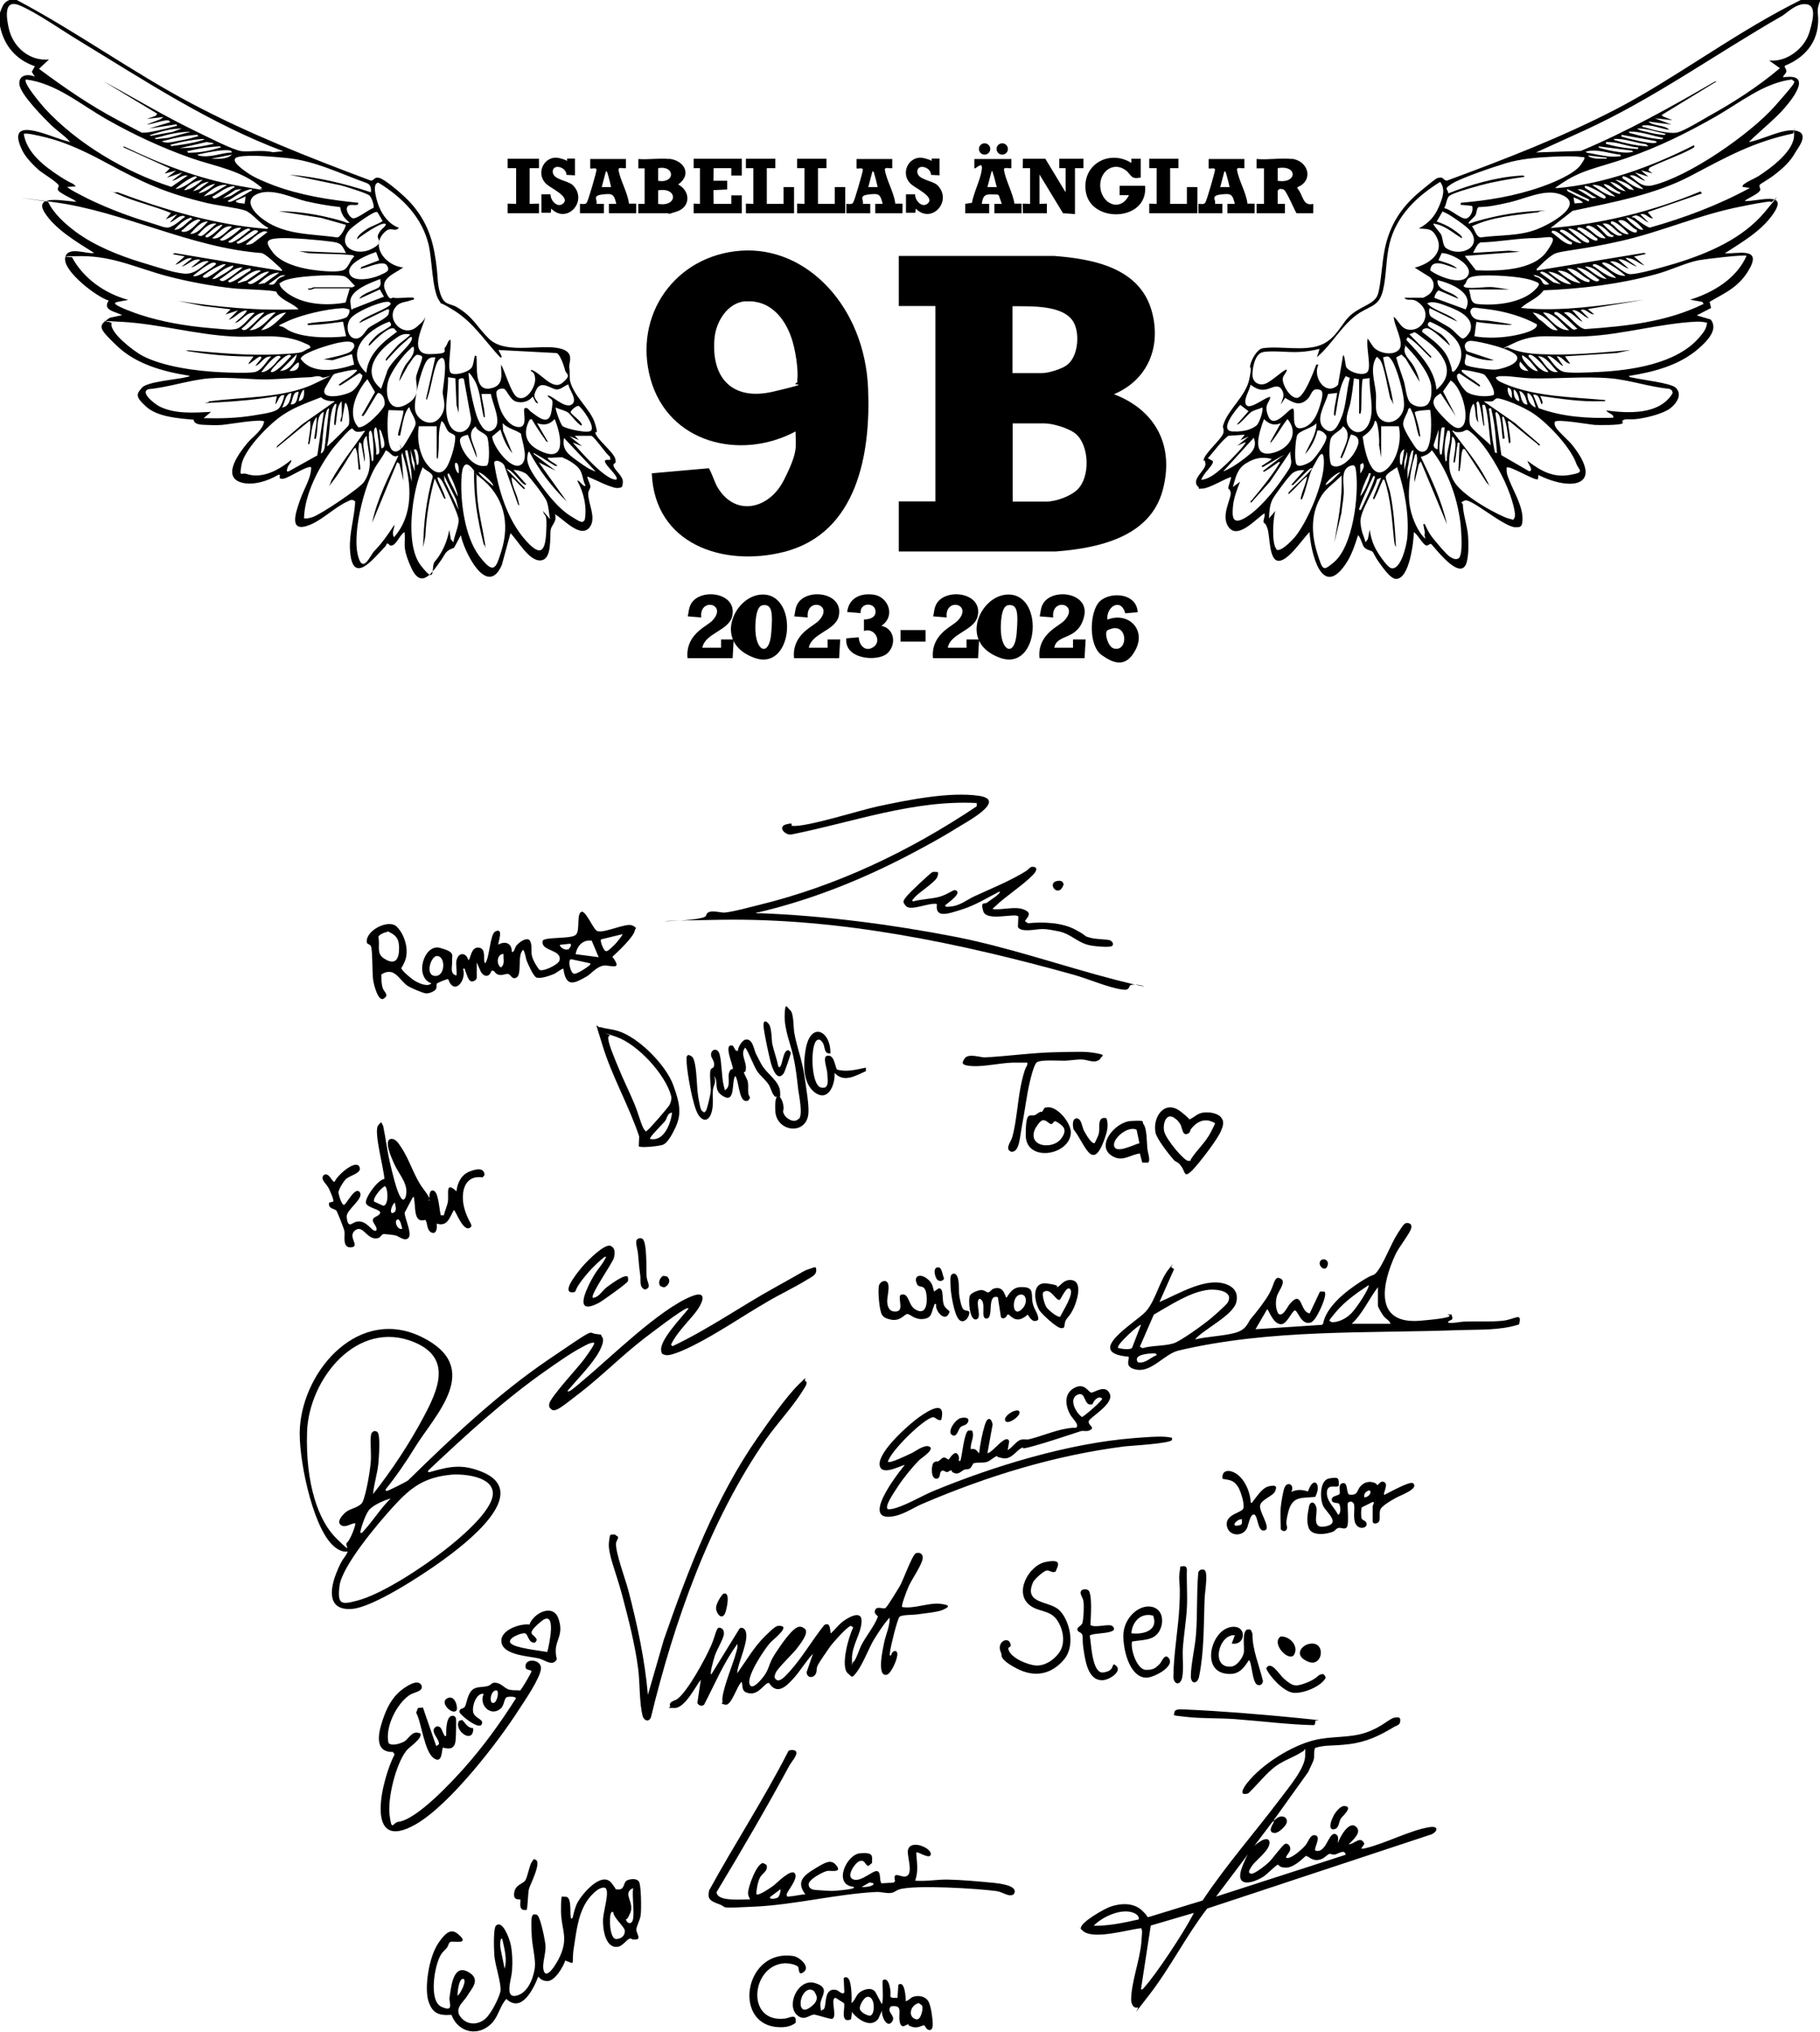 <?xml version="1.0" encoding="UTF-8"?>
<svg id="Lager_1" xmlns="http://www.w3.org/2000/svg" version="1.1" viewBox="0 0 835.7 933.1">
  <!-- Generator: Adobe Illustrator 29.4.0, SVG Export Plug-In . SVG Version: 2.1.0 Build 152)  -->
  <path d="M374.7,582.4c.7,3-2.2,3.9-4.2,5.2-5.8,3.6-12.3,6.6-18.2,10.1-11.4,6.6-22.6,14.4-34.4,20.3-2.4,1.2-9.6,4.6-12,4.2s-2.1-1.1-2.3-2.1c-.8-4.8,9.5-15.3,12.5-19.2,0-.4-.5-.3-.7-.2-2.8.9-16.4,11.4-19.7,13.9-10.2,7.9-19.4,17.2-29.6,25.1s-11.7,9.2-13.7,6.6c-.3-.5-.3-1.1-.2-1.7.3-2.9,13.3-16.8,16-20.5s5.1-7.2,4.6-7.6c-1.9-.1-3.5,1-5.1,1.8-5.4,2.8-11.6,7.2-16.6,10.7-19.5,13.6-37.3,30-54.5,46.2-.2,1,.4.8,1.1.6,8.8-2.5,14.4-3.7,23.4-.1,23.9,9.6-8,33.6-18.1,40.9s-31.8,21.3-41.2,22.1c-11.3,1-10.5-8.4-7.5-16.1s3.8-6.7,5.4-10.2c-2.8.4-5.5-1.4-7.4-3.4-9.2-9.5-15.5-40.6-14.6-53.5,1.8-27,27.4-55.7,56-41.6s5.9,35.9-3,50.4c-4.1,6.7-8.7,13.4-13.6,19.5-.1.7,0,.8.7.7s8.7-4.1,9.6-4.8c20-19.6,41-39.5,64.2-55.3s18.1-12.3,22.1-11.9,1.8.7,2.6,1.1c2,2.1-1.5,7.7-2.8,9.6-3.6,5.3-8.8,10.5-12.9,15.4,0,.4.5.3.7.2,1.1-.3,5-3.8,6.2-4.8,13-10.8,35-32.7,50-38.8,7-2.8,5.6,2,2.8,6.1s-9.3,10-12.2,16.1l.7.7c16.3-7.7,31.2-18.2,46.9-26.9s12.8-7.5,16.3-8.7,1.7-.5,2.7-.4ZM171.3,686c8.5-10.8,16.6-23,23.1-35.2,6.8-12.7,13.3-27.2-4.1-34.5-26.3-11-48.5,17-49.3,41.1s5.3,41,13.5,49,3.4,2.8,4.8,1.9,4.3-8.4,3.8-8.9c-2,0-4.2,2-6.1,1.1-3.2-1.5.6-5.4,2.3-6.6s6.1-2,7.2-4.3c1.7-3.7,3.6-15,3.8-19.2s-.6-11.3.4-12.5,1.6-.9,2.5-.5c1.7,1.2.7,12.5.5,14.9-.5,4.6-2,9.1-2.4,13.7ZM207.1,677.1c-12.2,1.2-18.3,5.7-26.1,14.2s-23.9,27.7-25.1,36.8,1.3,8.6,8.2,6.8c11.7-3.1,30.4-15.6,40.1-23.2,6.2-4.8,22-17.8,22.1-25.9s-13.9-9.2-19.3-8.7ZM179.4,688c-2.9.8-8.3,3.1-10.1,5.5s-4.2,9.9-3.8,10.3c.9.2,1.1-.5,1.6-1,4.2-4.6,7.8-10.4,12.3-14.8Z"/>
  <path d="M666.7,605.8c-.2.3-1.8.6-1.8,1.5,2.5.4,5.1-.4,7.4-.5,5.6-.2,12.3.2,17.8-.4s9-4.2,7.4,1.7c-8.7,2.8-18.1,2.3-27.1,2.6-43.3,1.6-86.7-.6-129.3,9.4-6.4,1.6-12.1,9.8-18.9,8.8s-3-5.3-4.1-6c-20.9-1.8,3.5-15.7,8-20.7s6.3-14.1,10.4-19.3.7-1,1.4-1l1.2.8-6.7,15.1c8.7-3.6,22-12.1,31.5-7.8,3.3,1.5,4.6,4.2,3.8,7.8-1.4,6.1-15,12.5-19,17.2,5.8-1.4,12.6-1.5,18.3-3s5.9-5,7.6-6.8c2.7-3.2,6.3-7.8,8.3-11.4s2.1-6.9,4-7.1c4.7.8.3,5.7-.5,8.2s-.8,6.2.7,8.4c2.2,1.3,4-3.4,5.3-4.8,5.8-6.6,4.4,4.1,9,4.5l4.7-10h2c1.4,1-1.2,6.7-1.8,8s-2.6,5.6-4.4,6.2c-4.6,1.5-6-5.9-7.4-5.5s-3.5,6.2-6.2,6.3c-4,0-5.8-7.2-6.5-6.8l-5.3,9.1,30.4-2,.6-.4c1.4-8,10.6-15.1,17.1-19.3s5.6-2.5,7.1-4c3.1-3.1,7-13.5,9.9-18s3.2-5.1,4.8-5.1c1.4.3,1.9.9,1.6,2.4-.5,2.3-5.8,8.9-7.2,12-6.3,13.5-10.1,32.3,11.3,30.5s10.3-3,13-2.9,1.1,0,1.5.5c.3.5.4,1.3.1,1.9ZM628.4,590.1c-5.1,3.3-11,7.5-14.9,12.2s-3.4,3.9-1.9,4.8c3.3,0,6.6-1.8,8.9-4.1s8.7-11.9,7.9-13ZM638.5,607.8c-.5-1.6-2.2-2.2-3.3-3.7s-2.5-4.1-2.5-4.7v-8.4c-4.2,5.5-6.9,12-12,16.8h17.7ZM554.9,592.2c-8.6,1-17.7,7.2-25.1,11.4l-6.4,14.7,1.2.7c4.4-1.3,9.9-.9,14.2-2.2,3.2-.9,14-8.8,17-11.3s7.4-6.5,7.9-7.4c3.1-5.4-5.2-6.3-8.8-5.9ZM513.3,618.9c1.5.4,5.5,1,6.5,0l4.1-10.6c-.5-.6-11.5,9.2-10.5,10.5ZM531.1,622.2c0-.6-.5-.8-1.1-.8-2.4,0-10,.4-7.5,4.1,3.4.7,5.7-2.2,8.6-3.3Z"/>
  <path d="M414.5,737.9c5.6.8,12.1-2.2,17.5-1.5s3,1.8.8,2.8-8.8,1.6-11.4,2-7.4.1-8.4,1.2-4.1,13.7-4.3,15.9-.4,1.8.5,1.7c.5-2.5,3.2-2.8,2.8.1s-3,8.3-4.7,8.8c-5,1.4-1.8-12.4-1.3-14.8.8-3.8,2.7-7.7,2.5-11.4-2.7,2.9-5.1,6.7-7.2,10.1s-4.9,10.8-7.6,14.5-2.4,2.6-4.3,1.1c-3.7-3,.3-17.2,2.4-21.2l-1.1-.7c-1.5.1-8.4,7.9-9.6,9.6s-5.1,7.3-5.7,8.7-.3,2.2-.6,3.2c-.9,2.7-4.4,2.7-4.4-.3l2.9-8.4c-3.4,3.6-5.8,7.9-9.1,11.5s-7.4,7.6-11.1,1.9c-1.9-.2-4.4,5.2-8.6,4.8s-3.3-2.8-3.9-5.3c-2.1,1.4-4.7,11.2-7.6,10.5s-1-.8-1.2-1.3c-1-3.3,4.4-16.5,5.6-20.6s1.3-4.1,1.2-6c-6.3,8.5-10.4,18.5-15.3,27.9-1.1.9-2.5.4-3.1-.8l1.6-10.7c-2.6,3.4-7.3,13-12,13s-1.8,0-2.1-.8c-.7-2.2,2-2.4,3.3-3.3,4.9-3.7,13-18.7,15.6-24.7s2.1-9.5,5.1-7.5c.5.6.8,1.4.7,2.3-.2,2.4-3.3,7.2-4.2,10.1s-2.4,8.5-1.6,8.5l13-21.1c.9-.7,2-.1,2.5.7,2.5,4-3.5,15.2-3.6,19.9,4-5.6,7.8-12.2,12.7-17s5.4-4.9,7-4.8c4.9.2-3.6,6.6-4.5,7.7-2.9,3.3-10.4,14.6-9.6,18.7s5.7-2,6.7-3.4c2-2.6,2.3-5.1,3.7-7.8s6.1-9.5,8.6-12.1,4.1-3.6,6.4-1.8-2.3,7.3-3.7,9.2-8.8,9-9.6,11-.8,2.4.5,3.4c1.8.9,4.7-2.7,6-4.1,5.7-6.3,10.4-14.5,15.8-21.2,2.8-1.5,2.6,2,2.9,3.9,1.9-1.6,3.6-4,5.6-5.5s8.8-5.8,8.6,0-4.5,10.8-4.4,17.3-.3,1.4.7,1.2c1-.5,2.9-6.4,3.7-7.8,2.3-4.4,5.8-8.4,7.5-12.9-.3-.9-2.1-1.3-1.2-3.2s3.8,0,4.8-.9,5.6-8.5,6.6-10.2c1.5-2.7,5.6-14.1,7.2-14.8s3.3.1,3.2,2.2c-.3,3-4.9,9.5-6.4,12.8s-3.5,9.2-3.1,9.6Z"/>
  <path d="M209.6,441.1c.7-3.8,4.3-4.2,5.5-.2,1-.5,1.1-6.3,4.8-5.8s1.6,5.8,2.9,7.2c2-2.5,2.2-13.4,4.6-14.6,4.2-2.2,1.1,5.5,1.4,6,3.3-1.8,6.3-.6,6.2,3.4,1.3.1,1.2-1.7,2.1-2.9s4.2-3.9,6-2.6c1.6,2.2.5,5,1.2,7.5s2.9,5.7,3.3,6.1c1.2,1.3,8.8-2.2,9.3-4.2,1.3-5.3-8.8-4-7.7-9.1,1.1-1.8,12.7-.7,15.1-2.6s0-10.6,3.1-10.7c2.2.7,5.2,8.4,6.9,8.9,3.2,1.1,13.2-3.9,16-2.6s1.3,1.5,1.2,2.2c-.2,2.8-8,10.1-10.3,12.2,5.3,7.1-1.7,3.2-4.8,4.2s-5.1,3.7-6.8,4.7c-5.9,3.4-9.7,5.4-10.9-3.4-.3-.4-3.4,2-4.1,2.3-1.8.8-6.7,2.5-8.3,1.7s-3.8-6.2-4.3-7.3c-.8-2-.7-3.7-1.7-5.4-3.1,2.1-.2,11.9-3.5,12.9-1.7.7-2.3-1.5-3.4-1.8s-2.8.9-4.6.3-1.4-1.7-2.5-1.8h-.6c-1,2.9-3.1,3.1-4.8.7l-2-4.5v7c0,1-1.7,2.2-2.9,1.5s-1.8-3.6-2.3-4.5.3-1.3-1.1-1.1c1.8,5.2-4,12.6-6.8,4.8-.4-.3-5,1.7-5.2,2-.3.4,0,1.5-.3,2.3-.6,1.3-3.3,2.3-4.7,2.2s-6.9-2.5-8.2-3.3c-4.1-2.6-6.1-9.3-12.3-5.4,0,2,0,4.5.7,6.4s3,3,.4,4.7-4.7-6.9-4.9-8.9c-.4-2.8-.2-13.9-1-15.2s-1.8-.6-1.9-2c-.3-5.3,10-10.5,13.7-7s6,11,3.7,16.2-1.7,1.5-1.6,2.7c.1,1.4,5.2,5.5,6.7,6.3s5.4,2.7,7.2.9c-8.1-2.9-3.4-18.3,3.9-16.3s5.4,3.3,5.6,5.9-1.3,6,2,6.8c.3-2.1-.4-4.9,0-7ZM177.4,428c-1,.1-3.3,1.1-3.7,2.2,1,3.8-1.1,7.4,2.5,9.8s6.6,2.3,7-3.2-1.3-7.1-3.6-8.4-1.3-.5-2.3-.4ZM285.9,428.9l-9.9,2.4c-.6.9,1.1,4.7,1.9,5.3s2.2-.9,2.9-1.5,1.9-1.8,2.6-2.7,2.8-3.3,2.4-3.6ZM274.9,439.5l-3.2-7.6c-4.2-.5-6.7,2.4-7.4,6.2l10.6,1.4ZM261.3,435.5c.5-.4,1.5-2,.4-2.2l-4.5.5c-.7.6,2.4,3.2,4.2,1.8ZM231.2,438c-3,0-3.5,4.7-1.2,6.2,2-1.4,1-4.1,1.2-6.2ZM199.9,439.1c-2.8,1.7-4.4,9.3.3,9s4.3-10.4-.3-9ZM271,442.3l-8.8-1.9c-1.7.4-.2,6.6,1.4,6.7s5.9-2.9,6.6-3.5,1-.5.8-1.4Z"/>
  <path d="M365.5,804.1c1,1.5-2.1,4.9-2.9,6.3-10.6,19.6-21.8,38.8-33.3,57.9-.4.5-.3.9,0,1.4,1.5,3.4,11.8,2.3,15.1,2.4-.4-1-1-1.9-.9-3.1,0-2.5,3.9-13.5,6.9-13.6l1.5.8c1.1,2.7-1.9,3.9-2.9,5.8s-1.7,5.5-1.7,7.7c1,1,7-3.3,8.1-4.1s7.9-7.9,9.6-5.4-4,8.5-3.8,9.8,1,.7,1.6.7c2.2-.1,4.8-.9,7-.9-4.3-5.7-.9-8.6,4-11.6s7.5-4.6,9.8-2.2c3.7,4.1-1.9,2.8-3.6,3s-8.8,3.9-8.7,6.2,2.3,2.5,3.6,2.6,5.6.4,7.2.4,7.5-.6,9-1,1-.7.8-.9c-9.5-.9-3.3-14.9,3.1-15.4s5.4,1.4,5.4,4.5l-1.6,1.3c-1.5,0-1.4-2.7-3.7-2.3s-6.2,6.4-4,8.1c3.3,2.6,9.3-3.6,11.5-3.4s1,4.7,2.2,5.6l5.5-.3.7-.7c-1.2-4.9,2.4-1.8,4.6-2.1,4.3-.6.7-9.5,1.3-12.1,1.1-5.2,10.7-1.1,10.5,1.8s-6-1.5-6.7-.7c.3,4.5,1.1,8.6-.5,12.9,5.1.4,10.1-.6,15.1-.5,6.1.1,14.9.9,21,1.5s11.2,2.1,9.2,5.2c-2.1,1.6-5-1-7.8-1.4-8.5-1.2-37.6-3-44.8-.8-1.2.4-2.3,1.4-3.6,1.6-2.3.4-4.7-.6-7.2-.4-17.7.9-37,5.8-55.2,6.7s-12.3.5-16.7-1.1-5.4-2.5-4.6-6.3c11.7-21.4,25.2-42,36.3-63.8.4-1,3-.8,3.3-.3ZM395.8,866.4c.8.1,5.6-.1,5.3-1.7l-1.8-.4-3.5,2ZM357.3,871.1c.7-.6,1.2-2.8,1.1-3.7l-4.8,3.6c-.6,1.3,3,.8,3.7.1Z"/>
  <path d="M175.9,516.8c1.2,5.6,1.8,11.2,3.1,16.8s2.9,12,4.3,14.9,2,2.7,2.8,1.5c2.1-5.8-2.7-10.4-4.9-15.2s-4.6-10.9-2-11.8c2.3-.6,3.8,2,4.9,3.6,4.3,6.4,5.9,13.6,10.6,19.7s1.1,4,2.5,5c0-1.4-.4-5.3,1.9-4.6s2.6,8.9,3.3,11.3h1.4c.5-2.2,1.6-4.4,1.9-6.5.4-3.5-1.3-9.4,3.9-4.5.4-3.9,2.2-7.6,6-9.1s6.7-1.6,6.9,1.6l-.9,1.1c-8.7-1.3-10.2,7.4-8.4,14.1s4.5,7.8,2.6,9c-3.2,2.1-6.6-8.1-7.4-8.1-2,3.4-2.9,7.8-7.9,6.2.3,1.7,0,5.2-2.4,4.1s-1.7-5.1-2.9-5.8c-5.1,1.6-4.4-5.2-4.9-8.5s-.1-1.9-.8-1.8l-3.7,7c0,2.5,3.5,9.5,1.8,11.5s-4.5-.8-6.1-1.1-4.8-.6-5.2-.6c-1.2.1-1.5,1.5-2.5,1.8-5.2,1.6-6.9-6.4-10.7-3.5s2.5,7.3-1.8,7.8-2.8-5.5-3.1-7.2-3.4-9.2-3.7-9.6c-.9-1.1-3.9-.7-3.4-3.7l1.9-.5c.5-.7-1.6-5.2-2.1-6.2-1-2-4.1-4.1-2.2-6,2.5-1.5,3.7,3.5,5,3.1.7-2.5,9.2-10.2,11.2-7.1s-4.6,4.2-6.2,6-3.4,5.2-3.3,6.1,1.5,5.9,2.6,5.6,5.1-8.7,7.2-5.8-6.2,8-6,11.2,1,3.5,1.7,3.6c1.1-.4,1.8-1.1,3-1.3,4.5-.8,6.8,4.6,8.5,4.2s-1-3.7-1.1-4.2c-.7-2.6,2.9-2,3.3-4.2-.3-1.5-5.5-2.1-6.5-4.1s5.2-10.9,8.4-11.3c-.1-4.2-5-21.7-2.9-24.5s1.5-.6,2.3,0ZM171.8,551.7l4.1,1.9c2.5.2,2.5-7.5.9-9-1.7.6-5.9,5.7-5,7.1ZM181.3,552.2c-1,.4-2.7,4.5-1.2,4.8,2.5-.6,1.5-2.9,1.2-4.8ZM184.7,564.2c-.2-.8-.9-4.6-2.1-4.3-1.9.4-.2,5.1,2.1,4.3Z"/>
  <path d="M370.3,634.2c.3,1.6-.6,2.5-1.3,3.7-4.5,7.5-12.1,15.6-17.3,23-25.8,37.2-42.2,83.8-52.8,127.6-.9,2.3-3.2,1.6-3.8-.6-1.6-6.1-1.2-15.3-2.1-21.9-1.4-10.9-4.5-22.9-7.3-33.5s-6.6-19-6.1-24.1.7-3.5,2.6-3.9l1.6,1.1c.2.8-.8,1.9-.9,2.8-.6,3.6,4.4,17.1,5.6,21.7,4.1,15.8,7.6,31.8,9,48.1l7.3-25.3c11.2-32.2,23.8-65.3,43.4-93.3,4.7-6.7,12.8-18.3,18.4-23.8s1.7-1.7,3.6-1.4Z"/>
  <path d="M272,595.9c2.9,0,4.4-3.2,6.5-4.8s8.8-6.5,9.8-4.8c.1.6.2,1.4,0,2-.3.9-11.9,9.2-13.5,10-11.2,5.7-6-5.4-3.3-10.5s4.3-6.1,5.9-9,.9-1.4.2-1.7c-4.2,3.3-8.1,7.5-11.2,11.8s-1.2,4.2-3.7,4.5c-5.4-.2,4-11,5.3-12.5,2-2.2,9.4-9.8,12.3-8.9,2.3,1,2.1,3.3,1.6,5.5s-11,17.1-9.7,18.3Z"/>
  <g>
    <path d="M391,919.7c1.6-1.2,2-3.5,3.6-4.8s5.6-2.9,7.4-.2l2.9,5.5c1-1.7,0-10.6.5-11,2.9-2,3.9,5.7,3.4,7.3.4,1.2,2.3.7,3.3.8l.4-6c3-2.2,3.4,5.9,3.4,7.5,1.4-.2,2.1-1.6,3.5-2,2.5-.8,5.7-.2,7,2.3s1.9,8.8,1.9,10.1-.2,3-1.6,2.9-1.8-2-2.4-2.2-2.8,1.6-5.5.7-1.3-1.1-1.7-1.2c-.8-.1-3.3,2.8-4-1.3s1.7-7.7-4-6.9c-2.5,2.7,2.7,4.3.4,7.2s-4.9-2.7-4.5-5.3l-1.7,3.8c-2.9,3.9-7.8,1.3-10.6-1.4s-1.2-2.8-1.6-.7,0,1.8-.6,2.5c-5.1,1.7-2.1-6.1-3-7.6l-3.8-2.4c-2.6,0,.6,7.8-1.2,9.4-.5.4-1.1.2-1.6.1-1.6-.3-5.9-1.7-6.9-1.8-2.2-.2-4.5,3.2-7.9.3-5.3-4.5.3-17.1,8.1-14.8s2,6.5,2.5,10.5.1,1.7,1.2,1.7c2.1-.5-.3-9.9,5.7-9.1,1.7.2,3,2.6,4.1,1.2l-.3-6.5c.4-.5.8-.6,1.4-.4,2.4.6,2.3,9.7,2.2,11.9ZM371.7,913.5c-4.9.8-5.9,12.2-.2,8.5s2.9-6.5,2.6-7.3-1.7-1.3-2.5-1.2ZM398,916.9c-1.4.4-3.4,3.9-3.2,5.4s3.1,3.1,4.6,3.2c2.7-.2,2.5-9.6-1.3-8.6ZM422,926.8c1-1,2.1-4.7,1.3-6.1l-1.4-1c-3.9.8-5.4,6.6-1,7.5.4,0,.8-.2,1.1-.5Z"/>
    <path d="M366.4,903c-1.1-1.1-4.3-1.6-5.9-1.6-15.7.7-18.3,27.7,0,25.4,2.2-.3,5.5-2.6,4.8,2-2.8,2.1-6.2,2.2-9.5,1.8-19.3-2.7-13.5-35.9,8.5-32.5,2.7.4,7.8,4.8,4.9,7.2s-2.1-1.6-2.8-2.3Z"/>
  </g>
  <path d="M604,790.2l-.2,1.5-.6.4c-12.1-.3-24.3-1.9-36.4-2.8-7.2-.5-14.9-.2-22.1-1s-5.6-.5-5.4-2.2,3.7-1.2,4.9-1.2c16.4.7,34.4,2.2,50.8,3.8s8.6,1.1,8.9,1.4Z"/>
  <path d="M293.4,568.6c.5-.2,1.1-.1,1.6.2,2.2,1.4,1.7,14.5,1.9,17.3s2.5,5-.7,6c-2.8-.9-1.9-4.3-2.2-6.5-.5-3.5-.7-6.1-1-9.6s-2-6.6.3-7.4Z"/>
  <g>
    <path d="M348.6,273.1c18.4-2.5,16.4,35.7-2.3,28.9s-9.5-27.3,2.3-28.9ZM350.1,277.9c-3.3.5-3.4,9.5-3.2,12.2.6,9.4,6.3,11.1,7.2.9s.3-13.8-4-13.1Z"/>
    <path d="M461.4,273.1c18.4-2.5,16.4,35.7-2.3,28.9s-9.5-27.3,2.3-28.9ZM462.8,277.9c-3.3.5-3.4,9.5-3.2,12.2.6,9.4,6.3,11.1,7.2.9s.3-13.8-4-13.1Z"/>
    <path d="M522.4,281.1l-5.7.5c-2-7.4-8.9-3-8.2,2.9,9.4-3.7,17.8,4.3,13,13.7s-11.1,5.7-15.6,2.6c-5.9-4.1-5.7-18.3-1.7-23.8s17.7-5.4,18.2,4.1ZM511.7,288.4c-.6,0-2.9.7-3.3,1.1-1.4,1.3.4,7.4,2.9,8.2,6.2,1.9,6.8-9.6.4-9.3Z"/>
    <path d="M428.4,302.2c-.5-4.4,1-8.4,4.1-11.5s5.9-4.1,7.7-6.2c6.3-7.4-6.5-10.2-5.5-1l-6.2-.5c.4-1.6.4-3.3,1.1-4.9,3.4-8.5,22-6.5,19.3,4.9-1.6,6.6-12.5,7.7-13.7,14.4h8.6v-3.8s5.8,0,5.8,0l-.5,8.6h-20.6Z"/>
    <path d="M477.3,302.2c-.5-4.4,1-8.4,4.1-11.5s5.9-4.1,7.7-6.2c6.3-7.4-6.5-10.2-5.5-1l-6.2-.5c.4-1.6.4-3.3,1.1-4.9,3.4-8.5,22-6.5,19.3,4.9s-12.5,7.7-13.7,14.4h8.6v-3.8s5.8,0,5.8,0l-.5,8.6h-20.6Z"/>
    <path d="M364.6,302.2c-.5-4.4,1-8.4,4.1-11.5s5.9-4.1,7.7-6.2c6.3-7.4-6.5-10.2-5.5-1l-6.2-.5c.4-1.6.4-3.3,1.1-4.9,3.4-8.5,22-6.5,19.3,4.9-1.6,6.6-12.5,7.7-13.7,14.4h8.6v-3.8s5.8,0,5.8,0l-.5,8.6h-20.6Z"/>
    <path d="M315.7,302.2c-.5-4.4,1-8.4,4.1-11.5s5.9-4.1,7.7-6.2c6.3-7.4-6.5-10.2-5.5-1l-6.2-.5c.4-1.6.4-3.3,1.1-4.9,3.4-8.5,22-6.5,19.3,4.9-1.6,6.6-12.5,7.7-13.7,14.4h8.6v-3.8s5.8,0,5.8,0l-.5,8.6h-20.6Z"/>
    <path d="M404.9,287.4c6,1.3,6.8,8.9,2.4,12.7s-19.7,2.7-18.7-7l5.7-.5c.2,3.9,3.3,7.1,7,4.3s.1-8.9-4.6-7.2v-5.3c2.1.1,5.1-.7,5.3-3.1.5-5-7.4-4.9-6.8.2l-6.2-.5c.8-6.6,6.4-8.9,12.5-7.9s10,9.5,3.3,14.2Z"/>
    <rect x="413.5" y="289.3" width="11.5" height="5.3"/>
  </g>
  <g>
    <path d="M484.9,721.4c-1.5,1.2-2.8-.5-4.3-.3s-5.6,4-6.2,5.3c-4.6,10.2,7.3,8.5,11.9,12.8s7.8,15.9,2.4,22.6c-5.9,7.1-13.7,8.6-22,4.2s-6.5-6-7-7c-2.4-4.9,2.7-7.5,4-4.9s-.9,1.7-.7,3c.8,4.1,8.9,7.3,12.6,7.6s8.3-2.2,11-6.3,1.7-10.5-1.4-14.8-8.1-3.5-12-6.3c-8-5.6-.9-18.5,6.8-20.1s6,1.4,4.8,4.1Z"/>
    <path d="M527.1,737.6c6.3-.1,7.9,6.1,5.4,11s-8.1,4.2-12.7,5.1c-.8,3.5,2.2,12.8,6.3,13s5.1-1.6,6.2-2.5,2.3-5.1,4.2-3.1c3.6,3.9-6.9,9.3-10.2,9.2-8.1-.2-11-14.5-10.4-20.7s5.8-11.9,11.4-12ZM529.5,741.8c-5.7-1.5-9.6,2.8-10,8.1,5.4.7,12.6-1.2,10-8.1Z"/>
    <path d="M565.6,754.6l1.4-3.8c-7.5-.6-11.2,15.3-1.7,14.4,2.6-.2,5.2-3.8,5.8-6.2s-1.6-12.7,3.3-10.6l.7,1.7c-.1,7.3,3.1,14.5,4.8,21.6,0,1.4-1.1,2.4-2.4,1.9-2.6-.6-2.7-11.4-4.1-11.3-2.8,4.6-5.5,7.2-11.3,6-10.3-2.2-5.9-19,2.4-21.1s7.9,8.7,1,7.4Z"/>
    <path d="M510.8,746.6c4.1,4-10,2.8-10.4,4.5.7,3.4,1,17.5,6.2,16.8s3.8-3.7,5-3.7c4.7,2.5-1.6,6.8-4.8,7.2-7.1.8-8.4-8.6-9.2-13.7s-.2-5.6-.6-7-2.2-1.2-2.3-2.5,1.9-1.6,2.3-3c.6-2,.8-7.9.5-9.9s-1.4-2.8-1.3-4.2,2-1.7,3.3-1.1c2.3,1.1,1.3,13.4,1.2,16.1,2.2,1.6,8.7-.9,10.2.6Z"/>
    <path d="M542.9,719.2c.5-.2,1.2-.1,1.7.2l.4,1c-.2,5.9.3,11.9,0,17.8s-1.5,12.8-1.9,19.2c-.2,3.5.7,11.3-.7,14.1s-3.6,1-3.6-1.6c.1-11,2.3-22.2,2.8-33.2s-.5-9.9,0-14.4.4-2.8,1.3-3.1Z"/>
    <path d="M551.5,720.7c1.5-.4,2.1.4,2.3,1.8.4,3.5-.6,8.7-.7,12.3-.4,11.3-.2,23.8-2.5,34.9-.7,3.6-3.7,3.7-3.8.1,0-5.7,2-13.6,2.4-19.7.7-9.3.2-18.6,1-27.8,0-.7.6-1.4,1.3-1.6Z"/>
    <path d="M608.2,769.2c.3.3.4.8.5,1.2-2.1,4-10.6,7.4-15,6.8s-10.8-7.5-12.3-11.2c2.2-3.9,6,2.9,8.2,4.8,4,3.4,5.1,3.8,10.1,1.9s5.3-3.5,6.7-3.9,1.4,0,1.8.4Z"/>
    <path d="M601,754.8c8.1-1.8,6.6,10.9-.2,8.2s-3.5-7.3.2-8.2Z"/>
    <path d="M588,751.4c4.1-.3,8.4,4.2,6.3,8.2s-10.9-4.9-6.3-8.2Z"/>
  </g>
  <g>
    <path d="M585.3,835.7c3.3-3.7,7.7-.7,4.5,2.9s-4.8,3-5.2,2.9c-2.2-.6-.6-3.2,0-4.3s.5-1.5-.5-.5l-25.7,34.1,59.5-19.2c-.4-2.9-3.7-.2-5.1-.1s-1.5-.4-2.3-.3-2.3,1.8-3.5,2.3c-4.5,1.8-6-1.6-7.5-1.3-2.3,2.1-5.8,5.4-9.2,5.3s-2.8-1.4-3.6-1.3-5.1,4.6-6.8,5.6c-5.7,3.4-13.1,4.7-9.5-4.7s6.6-10.4,8.4-11.7,4.8-1.7,4,1.6-6.5,7.5-8,9.8-1.8,3.2-.3,3.5,7.2-4.3,8.4-5.5,6-7.7,7.2-8.2,2.7,1.1,2.3,2.8-3.2,3.8-1.1,3.7,6.7-4.1,8.1-5.8,2.1-4.8,4.2-4.7c3.6.3-.6,6.2.4,7.1,4.9,1.5,5.9-8,8.9-7.7,2.2.7,1.4,2.6,1.4,4.3.8-2.5,4.9-10.3,8.2-7.7s-1.6,6.5-3.2,8.2c2.6,0,5.5-4.3,7.2-.2l-1.5,2.2c.7,0,1.3,0,1.9-.2,9.1-2.1,20.9-8.4,29.6-9.7,4-.6,3.9,1.8.9,3.3l-103.1,34.1c-9.7,12.6-17,27.3-26.8,39.9s-3.9,5.2-5.1,5.5c-2,.6-3-1.8-3-3.5,0-7.9,4-18.2,4.7-26.5s0-4.3,0-6.4c-6.1.6-22.2,5.6-26.9,1.2s-.7-.6-.9-1c-.5-2.8,10.9-9.1,13.4-10,4.8-1.7,10.7-2,14.6,1.6s1.6,3.3,3.8,2.9l24.1-7.4c10.9-16.4,24-31.2,35.8-46.9,3.5-4.7,11.2-13.7,11.3-19.4s0-2.3-1.2-2.1c-4.1,2.7-8.4,3.9-12.4,6.8s-8.3,8.4-12.5,12.4c-4.8,1.5-2.1-2.8-.5-4.8,6.7-8.5,20.2-17,30.7-19.6,7.9-2,16.2-.9,23.8-3.5s10.7-6.5,13.3-6.9,2.6.5,2.4,2-1.7,1.7-2.6,2.2c-6.8,4.1-12.7,7-20.8,8s-10.5.2-15.5,1.7c-.8.6-.4,3.7-.7,5.1s-1.9,4.3-2.6,6l-15.9,22.2ZM522.9,881.3c.2-1.1-.5-2-1.5-2.6-5.4-3.2-15.2,1.2-19.2,5.5,7,.1,13.9-1.4,20.6-2.9ZM547.8,878.4l-19.4,5.7-4.5,29.3c.9.2,1.1-.5,1.6-1,5.6-6.2,17.8-24.8,21.8-32.4s.8-.8.6-1.6Z"/>
    <path d="M617.2,829.2c4.7.2-1.2,5-1.6,5.9-1,1.8-.7,5.1-3.9,4.8-1.9-.9,0-5,.8-6.5s3-4.2,4.7-4.2Z"/>
  </g>
  <path d="M332.3,731.7c3.3-1,1.3,7.4.7,8.9-1.6,3.7-4.3,0-4.2-2.4s2.9-6.4,3.5-6.5Z"/>
  <g>
    <path d="M192.7,795.5c2.2,2.2-4.6,6.4-6.1,8.3-4.9,6.3-8.7,21.9-7.7,29.7s1.5,3.3,3.9,3c8.6-1,24.5-18.2,30.4-24.8,8.8-9.9,16.6-20.7,23.7-31.9,0-1-3.6-.9-4.3-.5-1.1.6-1.1,3.7-2.6,5.1-4.6,4.1-10.3-1.5-7.9-6.7-3.6-.6-5.8,6.6-4.6,9.1s5.2,2.7,3.5,5.2c-1.8,1.9-9.8-4.7-10-5.9-.2-1.9,1.6-1.3,2.4-2.4s1.1-5,2.9-7.2,4.2-1.7,6.9-2.2,2.2-1.7,3.9-1.7c3.1,0,4.5,2.7,6.8,3.2s3.4.1,4.9.4c.6-.3,5-7.8,5.2-8.7s-2-.5-2.6-1.6c-1.1-5,7.3-4.2,7,.2s-7.7,15.1-9.9,18.5c-9.8,15.4-31.9,43.9-47.4,52.9-24.5,14.2-15.7-21-9.9-32l-.8-1.1c-9.7.2-6.1-10.9-4-16.6s4.9-9.7,8.7-12.4,7-4,8.4-1.7c1.2,3-3.5,3.2-5.5,4.6-6,4.1-11.3,14.9-9.6,22,1.5,1.6,5.7.2,7.4-.8s3.8-5.4,6.9-3.6ZM228.3,776.2c-2.8-.8-3.9,5.3-2.1,5.7s3-4.3,2.1-5.7Z"/>
    <path d="M243.1,745.9c1.9-5.3,10.8-9.8,13.3-2.8s-1,9.7-1.2,14.2,1.4,4.2-.5,5.7-5.1-1-7.1-1.5c-4.4-1.1-16.1-1.4-17.3-7.2s8.6-9,12.8-8.4ZM251.3,758.5c.8-3,4.7-20.4-3-13.9s-2.7,5.3-1.8,8.4l-.8,1.2c-3.2.4-3.1-4-4.7-4.3s-8.5,2.4-6.5,4.6,13,3.3,16.8,4Z"/>
    <path d="M194.2,784l6.1,17.7,1.2-.8c.6-2.4-4.8-6.2-1.1-8.2,2.5-.3,2.4,2.1,3.4,3.6s0,.9,1.1.6c-.1-2.1-.1-9.5,3.1-9.1.8,0,1.3.7,1.4,1.4s0,8.7-.2,9.9c-.4,3.8-2.5,4.2-5.8,3.3-.7.5,0,7.9-4.3,4.8s-5.6-16.6-8-20.8l.8-2.2,2.3-.2Z"/>
    <path d="M217.3,793.6c.1,7.6-9.2.9-6.5-3.5l1.4-.4c1.7,1.6,2.3,3.6,5.1,3.8Z"/>
    <path d="M209.6,785.3c-1.7,2.4-8-3.5-4.3-5.5s5.1,4.4,4.3,5.5Z"/>
  </g>
  <g>
    <path d="M432.2,651.9c-1.4.7-2.7-1.2-3.6-1.2-3.8,0-19.8,15.6-20.9,20.5,1.1.8,9.1-3.2,10.7-3.9s5.8-4,8.1-3.2c3.3,1.1-3.5,5.4-4.3,6.2-3.2,3.2-7.2,8.1-9.7,11.9s-6.3,9.3-4.9,10.7c1.5.2,2.6-.2,4-.6,5.4-1.7,11.7-5.5,17.2-7.8,27.6-11.4,62.1-21.9,91.9-24.2,3.9-.3,11.8-1,15.4-.5s1.5.4,2.1,1.2c0,1.8-19.5,2.8-21.8,3.1-32.1,4.1-63,13.6-92.7,26.3-4.2,1.8-8.5,4.8-13,5.7-16.2,3.3,1.2-19.2,4.7-23.4-.6-.5-11.1,5.8-11.5-.3s13.4-18.4,18.1-21.7,12.5-8.2,10.2,1.3Z"/>
    <path d="M446.8,672.3c-.5.4-.7,1.5-1.6,2s-1.7.2-2.4.5c-1.5.7-2.5,2.2-4.4,1.6s-1.1-1.2-1.6-1.3-1.3.7-1.9.8c-.9,0-1.7-1.2-2.7-.4-.9.7-.3,3.3-2,3.4-3,.5-2.6-6.4-1.5-7.3s1.6-.4,2.2-.7c1.7-1,1.9-2.8,4.6-.7.3,0,2.8-4.7,4.3-2.4s-.6,3.3,1.2,2.9c.8-2.3,1.7-13.2,3.7-13.9h1.6c1.5,2.9-1,5.7-.5,8.6,2.3-.5,2.5.6,3.8,1.9.4-4,1.4-9.1,2.6-13s2.9-3.5,3.6-.3l-2.4,13.2c2.1.2,8.7-9.5,10-5.4l-.7,4c1.8-.9,4.1-4.2,5.9-4.7s2.4,0,3.6-.2c5.6-1.3,11.5-3.9,17.1-4.9s3.5.1,5.1-.7c1-1.4-1.9-4-2.8-5.5-2.4-4.1-3.3-9.8,1.6-12.5s6.5,2,7.9,2.1,6.5-4.1,8.5.6-9.4,10.8-9.7,12.6,2.7,2.6,1,3.8-3.3.3-4.6.7c-7.2,2.3-14.9,5-22.3,7s-2.8,0-4.3.5c-3,.9-5,5.8-9.4,4.9s-1.4-1.1-2.4-1-3.2,2.2-4.6,2.7c-2.1.7-5.5,0-6.6.9ZM501.7,644.7c-4.3,1.5-2.8-6.3-7-4.3s-.5,8.5,2.1,10.2c.6.1,9.3-7.4,9.3-8.4-1.6-1.7-3.9.8-4.4,2.5Z"/>
    <path d="M441.2,651.1c1.1-.3,4-.5,3.4,1.5s-2.6,1.7-3.6,2.7-1.5,4.3-3.3,3.8c-3.4-.9.6-7.2,3.4-8Z"/>
    <path d="M467.7,647.7c2.3,1.5-4.6,6.7-6,4.8s3.9-5.6,6-4.8Z"/>
  </g>
  <g>
    <path d="M818.9,35.5c13.2-2,4.9,9,.7,13.9s-11.1,10.5-16.6,15.8c6-.8,16.2-6.7,22.1-5.1s.2,8.1-.9,10.2c-2.1,3.8-5.4,6.8-8.8,9.5s-7.2,4.6-7.4,5.1c-.4.6.3,1.5.3,2.1-.2,1.9-5.8,3.9-7.2,5.3,5.7.4,20.9-5.1,12.9,6.2-5.4,7.7-14.3,12.8-22,17.8,5.3.4,16.5-2.9,11.7,6.4s-12.3,12-18.7,15.9l.7,2.8-6.6,3.4,6.4,1.9c3.8,4.7-2,10.2-5.4,13.2-8.8,7.8-20.7,10.9-32.1,12.7,0,.8,1.6.7,2.2.9,4,.9,16.8,2.4,19.1,4.4,3.5,3.1.5,7.4-2.4,9.6s-9.4,4-14,4.7-5.3,0-7.1.5-.2,1.4-.8,1.7c-1.2.9-10.7.8-12.7.7s-17.4-2.9-18.4-1.4c-.2.9,0,1.7.5,2.5,1,1.9,5.9,6,7.6,8.2,14.7,18.6,0,21.4-15.6,13.7l-.2,1.9c-1.1,1.1-13.1-6.5-14.4-5.3,0,1,0,1.9.2,2.9,1.9,6.7,8,14.9,7,22.3-.3,2.1-1.2,2.2-3.1,2.2-5.4-.1-20.5-13.5-23.3-12.3s-.9,1.1-.9,1.8c0,4,2.1,10.1,2.4,14.5s.2,8.8-.6,11.9c-2.4,9.3-13.6-5.2-16.2-8.1-.8-.5-1.5.6-2.1.6-1.8,0-4.2-5.3-6-6.1-.1,4.6-2,21.1-8,21.4-2.7.2-6.6-5.7-8.2-7.9s-2.1-3.8-2.7-4.5-2.7-.8-3.8-2-1.5-4.3-2.9-5.7c-1.5,4.6-3,9.4-5.8,13.4-11,16.1-15.9-5.6-16.5-14.8-3.1,3-9.7,13.3-14.2,13.2s-3.9-11.4-5.1-14.8-1.6-2-1.8-3,.8-2.7.4-4c-3.8,2.4-12,12-16.3,6.5s1.8-14.1.7-16.5-.9-.7-1-1.2c-.2-1.2,1.6-5,1.2-5.5-3.3,1.1-9.6,5-12.8,5.3s-1.4,0-2.1-.7c-3.9-3.3,3.5-7.7,3.2-10.6s-.7-.9-.8-1.5c-.3-2.9,8.9-10.3,9.1-13s-.6-1.8-.1-3.4c2.1-7,10.3-13.2,11.9-20.8s0-4.3.5-6.7,3.1-7.3,5.7-7.7c7.9-1.2,18.6,1.5,26.4-1.4s9.8-10.7,14.8-14.5,10.3-4.6,11.7-8.9,1.8-14.1,3.1-20.5c2.3-11.3,7.6-19.5,16.4-26.8s7.6-5.9,8.7-6.2c1.9-.5,1.9,1.4,3.6,1.3,26.5-9.8,52.5-19.8,77.6-32.8s52.4-33.3,79.3-47.3,12.3-5.5,13.3,3.2c1.3,11.6-4.7,20-15.2,24.2v.6c1.3,2,.8,2.5-.7,4.2ZM812.7,27.8c7.8.7,15.9-5.6,18.1-12.9s2.9-12.6-1.6-13-8.7,4.1-10.9,5.4c-30.4,17.4-58.9,38-90.8,52.6l-22.2,10.1,20.6-.7c21.4-9,41.6-20.3,61.6-31.9h.7s-25.2,15.4-25.2,15.4l.7.7,4.3,1.7-8.2-.9,7.7,2.9-10.6-1.4c2.4,2.3,7.3,1.4,9.6,3.8-4.1-.5-8.5-2.7-12.5-1.9-.1.7.8.7,1.3.8,3.5,1.1,11.6,3.2,15,2.3s11-5.6,14.2-7.4c11.4-6.3,22.9-13.7,32.8-22.1l-4.8-3.4ZM822.7,36.5c-12.8,1.6-23.7,10.6-34.7,16.9-13.3,7.6-26.4,14.1-40.9,19.1s-21,5.3-31.5,12.7-1.2,0-.9,1.2c22-1.9,43.5-9.8,63.1-19.7.8.8-.6,1.4-1.2,1.7-5.9,3.2-13.1,5.5-19.2,8.6l-.5,1.2,1.9,1.4-5.3-1.4,3.4,2.9-6.2-1.9,4.8,3.8c-2.6-.4-4.4-3.1-7.2-2.4,3.5,2.7,5.8,5.6,10.5,4.5,16.7-4,44.8-23.5,56.2-36.4s9.1-10.8,7.7-12.2ZM764.7,61.4c-4.3-.9-8.5-2.5-12.9-2.4.4.7,2.4,1.1,3.3,1.3,2,.5,4.7,1.2,6.7,1.4s2.8.6,3-.3ZM763.7,63.3c-5.2-1-10.4-3-15.8-2.9.2.9,1,.8,1.7,1,2.8.8,7.8,2,10.6,2.3s3.2.5,3.5-.4ZM800.2,85.9c-.2-.9.4-1.2,1-1.6,1.4-1.1,4.4-2.3,6.2-3.4,5.7-3.7,16.6-11.6,16.4-19.1s.1-.6-.5-.5c-18.1,3.8-30.6,10.8-46.5,19.2-16.7,8.9-36.4,12.4-54.7,16.3l-10.1,7.9c23.6-1.9,47-7.7,68.8-16.8l.7.9-24.9,8.6,2.4,2.9c-2.3-.1-3.1-2.6-5.8-1.9l3.8,3.8c-2.1-.7-4.4-4-6.7-3.1s-.2.6.1.8c1.1,1,6.1,4.6,7.2,4.6,15.9-4.5,31.4-10.3,45.9-18.2l-3.4-.5ZM760.4,64.8l-15.8-2.9c-.2,1.3.2.8,1,1.1,2.4.8,11.3,2.8,13.5,2.7s1.5-.3,1.3-.9ZM756,66.2c-5-.5-9.8-2.7-14.9-2.4-.1.7.8.6,1.3.8,3.3,1.1,9.4,2.3,12.8,2.5s.7-.1.7-1ZM752.2,67.7c-3.8-.2-8.6-2.2-12.3-2.4s-1.9-.1-2.6.7c3.6,1.1,7.9,1.9,11.8,2.2s3,.4,3.1-.5ZM748.9,69.1l-14.9-1.9c.1.9,1,.8,1.6,1,2.9.9,9.6,2.2,12.6,1.8s1.5-.4.7-1ZM744,71c-5.2-.5-10.6-2.8-15.8-1.4,0,.7,1.7.7,2.3.8,3.4.7,8.4,1.8,11.7,1.5s1.9-.1,1.8-.8ZM737.8,72.4l-8.6-1c.4.9,2.8,1.3,3.6,1.4s2.2,0,3.3,0,1.8.4,1.7-.5ZM670.7,93.1c12.3-1,25-3.1,36.7-7.2,5-1.7,15.5-5.9,18.5-10.3s1.5-3.2-.7-3.6-9.9-.2-13,0c-6.6.3-14.3,1-20.6,2.9s-21,6.9-25,9.5-1.7,2.1-1.6,4.4c9.8-3.9,21.8-7.4,32.4-8.1.6,0,2.6-.4,2.6.5-6.8,1-13.7,2.1-20.3,3.9s-12.4,3.6-14,4.7-1.4,4-2.6,5.8c2.8.2,8,5.4,10.2,4.7s3.3-3.8,2.7-5.7c-1.5-.3-3.1-.3-4.5-.5s-.8.3-.7-.9ZM754.6,86.8c-1-1.3-8.5-6.7-9.6-5.7-.2,1,.5,1.1,1.1,1.5,2.1,1.7,5.8,4.2,8.5,4.2ZM750.3,87.3c-1.8-2.7-5.5-4.3-8.6-4.8l6.4,4.4,2.3.4ZM644.7,136.7h8.9c.1,0,2.1-1.2,2.4-1.4,2.7-2.1,3.2-5.8.5-8.1l-6.9-4.3c6.8-1.7,14.2-7,9.7-14.7-2.1-3.6-4-2.9-7.8-3.3,4.4-2.4,7.2-5.3,9.2-10s3-8,.6-11.4c-10.8,6.7-20,15.5-23.2,28.1-1.8,7.2-1.4,14.9-3.1,21.8s-5.1,6.8-10.5,10.1c-8,5-12.7,14.5-19.8,20.5l1.2-3.8c-2.9.7-6.4,1.3-9.4,1.4-4.7.3-12.7-.8-16.7.1s-4.8,8.5-4.7,10.7c.2,3.2,3.1,4.9,6.1,3.7s9-7.1,9.7-6.3c-.2,1.5-1.8,2.5-1.9,4.1-.2,2.8,3.3,8.8,6.5,8.8s7.8-12.2,8.9-15.3h1c-2.9,5.9,3.5,14.8,9,9.3l2.3-13.6c.8,0,1,4.2,1.4,5.3,1.1,2.5,8.8,4.9,10.1,1.9s-1-11-.2-14.9l2.4,3.6c2.3,3.2,9.3,4.6,12,1.5s-2.5-11.2-2.4-15.1c2.5,2.2,3.3,5.7,7.2,6,6,.5,9.8-6.9,5.5-11.3s-5.7-1.1-7.9-3.4ZM746.5,87.8c-1.9-1.9-4.3-4-7.2-4.3,1.9,1.8,4.4,4,7.2,4.3ZM744,88.3c-2.7-.9-4.7-3.7-7.7-3.8,1.1,1.7,3.6,3.2,5.4,3.9s2.2,1,2.3,0ZM741.7,90.2c-3-2.3-6.6-5.7-10.6-5.3,3.1,2.1,6.7,5.1,10.6,5.3ZM727.7,85.4c-.2,1,.5,1.1,1.1,1.5,1.2.8,5.5,3.4,6.7,3.9s1.8.5,1.8-.4-8.1-5.5-9.6-5ZM729.7,91.6l-10.1-4.8c-.3,1.1,1,1.4,1.8,1.8,2.6,1.5,5.4,2.6,8.1,3.9l.2-.9ZM733,90.7c-3-1.1-5.1-4.1-8.6-3.8l6.7,4.1,1.9-.2ZM706.6,97.4c-10.3,1.4-21.2,2-30.7,6.5,1.3,1.5,1.9,4.9,4,5.1,8.6-1.2,17.8-.5,26-3.8s22.3-12,10.2-16.1c-6.9-2.4-15.9,2.2-23,3.8s-9.3,2-14.1,2.2c-1,.3-.9,2.6-1.5,3.7s-3.7,3.3-3.1,3.9c9.8-3.2,20.1-5.2,30.4-5.8s1.8-.3,1.7.5ZM726.8,93.1c-.2-.9-4.1-2.6-4.3-2.4l.5,2.7,3.9-.3ZM813.1,92.6c-.5-.4-11.3,1.7-13,2.1-19.2,3.6-36.4,11.5-55.6,15.9s-28.3,4.4-31.2,6.2-5.5,4.5-6.7,5.7-1.1.8-.9,1.7l49.2-8.1.9.5-5.5,1.2,4.8,4.1c-2.5-.8-4.3-2.9-7-3.3s-1.3-.3-1.2.4l4.8,3.4c-3-.7-5.3-3.6-8.6-3.3l4.8,4.3c-3-.9-5.2-4-8.6-3.3,1.8,1.4,6.5,5.2,8.5,5.7,3,.7,17.9-3.8,21.7-4.9,14.9-4.6,30.6-11.3,40.8-23.5s3.3-4.2,2.9-4.5ZM658.2,102.7c-.4.4,3.1,4.2,3.5,4.9.9,1.9.7,5.2,2.3,6.3,6.3,4.4,17.1-.2,11-8.1-1.5-1.9-9.3-7.3-11.5-8.2s-.9-.5-1.4,0l-2.4,4.1c2.6.9,5.1,2,7.3,3.5s4.9,3.4,4.2,4.2c-4.1-2.5-7.9-6.1-12.9-6.7ZM754.6,105.5c-1.9-2.6-4.5-4.8-7.7-5.8-.6.7,4.8,4.9,5.5,5.3s1.3.6,2.2.5ZM751.7,105.6c-3-1-5.1-5.6-8.6-4.3-.3.4,6.7,6.6,8.4,5.3l.2-1ZM747.9,107.5c-.9-1.3-6.8-6.9-8.2-5.7-.3,1.1.6,1.1,1.1,1.5,1.8,1.8,4.4,4.6,7.1,4.2ZM744.5,107.5c-3.1-1.2-4.8-5.6-8.6-4.8,1.4,1.6,5.8,5.7,7.7,5.5s1.1-.2.9-.7ZM740.7,108c0,0-.8-.1-1.2-.5-1.8-1.7-3.9-4.2-6.5-4.3l4.6,4.7c.4.8,4.4,1.6,3,0ZM737.3,109.4c-1-1.4-7.8-8-9.1-5,3.1,1.5,5.3,5.4,9.1,5ZM733.5,110.3c.2-1-.6-1.1-1.1-1.5-1.1-1.1-6.6-5.3-8-4.2-.3,1.2.4.8.9,1.2,1.2,1,6.9,5.7,8.2,4.5ZM720.1,105.1c1.8,1.5,5.8,5.2,7.7,6s1.9.2,1.9-.5-8-6.7-9.6-5.5ZM726.3,111.8c-1.3-1.5-6.9-5.9-8.5-6.2s-1.1,0-1.6.6c3.3,1.8,6.1,5.4,10.1,5.5ZM722,111.3c-2.3-.6-6-4.7-8-5.2s-1.1,0-1.6.6c2.5,1.5,6.3,5.9,9.3,5.5l.2-1ZM672.6,117.5l5.1,6.6c9.8.4,26.2.3,32.5-8.6s1.1-6.3-4.8-6.2c-8.4,0-17,1.8-25.4,2-1.7.3-2.8,3.4-3.6,4.8l16.5-1,5.1.5-25.4,1.9ZM656.8,124.2c3.4,2.6,14.9,7.5,17.4,2,2.2-4.8-8.3-10.1-12.2-10l-1.5,3.3c2.8,1,6.5,1.8,8.6,3.8-3.7-.7-11.8-5.6-12.4.9ZM802.1,117.5c-.8-.8-19.6,1.5-22.2,2-6,1.2-13.1,4.7-19.5,6.4-16.8,4.6-34.2,6.7-51.6,7.4-2.7,3.8-7.1,5-10.4,8.1,18.9,1.9,37.9-1.3,56.6-3.8l-25.9,4.3,2.9,2.4c-2.4.2-3.8-3-6.2-1.9l3.8,3.8c-2.8-.8-4.5-4-7.7-3.8l4.8,5.3c-3.1-1-4.9-5.5-8.6-4.1,2.7,1.6,6.8,7.3,9.8,7.5,18.6-1.3,37.5-3.2,54.4-11.6l-.7-.9-5.5-1c10.6-3.3,21.3-9.7,25.9-20.2ZM746.5,126.7c-1.8-1.7-6.5-5.2-8.8-5.9s-1.3-.1-2.2.1c3.1,2.4,6.8,6.1,11,5.7ZM742.1,127.6c-1.2-1.4-9.1-7.3-10.6-6.2-.3,1.2.4.8.9,1.2,2.7,2,6.4,4.9,9.6,5ZM737.8,128.1c-3-2.4-5.9-5.9-10.1-5.7,3,2,6.4,5.4,10.1,5.7ZM734.5,128.6c-3-2.2-6.8-5.7-10.6-5.7,1.8,1.5,6.1,5.2,8.2,6s1.5-.1,2.4-.3ZM730.1,128.6c-3.7-1.4-6.3-5.6-10.6-5.3,1.9,2,7.7,6.6,10.3,6.2l.2-1ZM725.8,130c-2.9-2.5-6.3-6.1-10.6-5.7,3,2.5,6.6,5.4,10.6,5.7ZM716.7,130.5c-1.9-1.4-5.7-4.8-7.7-5.5s-1.2.1-1.9.2l6.3,4.5,3.3.8ZM721.5,130.5c-2.7-2.5-6.8-5.7-10.6-5.7,3,2.3,6.7,5.7,10.6,5.7ZM711.4,130.5c-1.9-1.8-4.4-4-7.2-4.3.4,1,2,.9,2.9,1.7,1.5,1.4.8,3.4,4.3,2.6ZM674.5,132.9c1.1,3,.3,6.4,4,6.7,7.7.8,18.3-.3,24.7-5.1.9-.7,3.7-3.1,3.4-4.2-.4-.7-1.1-.8-1.8-1.1-5.1-2.4-21-3.2-26.8-2.5s-3.8,2.7-5.8,4.3c-.5.3.3.8.5.9,3.3.9,9.7-.5,13.4,0l6.9,1h-18.7ZM673,142c4.2-7.7-7.2-12-12.9-13.4-.6,5.4,7,4.8,9.6,8.6l-8.9-3.8c-1-.2-2.4,3-2.1,3.4l14.4,5.3ZM656.9,145.2c.7.8,7.3,4.2,9.1,5.5s4.3,4.4,5.5,4.7,3.4-2.6,3.7-3.8c1.6-5.7-5.2-8.9-9.6-10.6s-7.6-3-10.3-1.7c3.8,3.8,10.2,4.6,13.9,8.4l-12.7-6.2c-.5.9-.3,2.9.4,3.7ZM676.9,154.4c5.4.9,11.4.8,16.9-.1s12.5-2.8,11.9-5.4c-6.5-3.6-14.9-6-22.4-6.9s-6.8-1.1-7.9.2l-.3.9c1.1,4.8,5.3,3.7,8.8,4.2s6.9,1,10.3,1.7c0,.8-15-.9-16.3-1.2l-.9,6.7ZM715.3,151.6c-3.1-3.2-6.8-7.6-11.5-8.1l2.9,3.1c2.9,1.6,5,5.5,8.6,5ZM720.5,151.6c-3.3-2.9-7.3-8.3-12-8.1,3.1,3.1,7.2,8.4,12,8.1ZM724.4,151.1c-1.4-1.3-8.9-9.1-10.6-7.7-.3,1.1.6,1.1,1.1,1.5,1,1,6.8,6.2,7.5,6.4s1.2-.2,1.9-.3ZM665.9,158.8c-2-1.6-8.8-8.7-11.2-8.1s-1.2,1.2-1.8,1.6c4.8,3.8,10.3,7.3,12.5,13.3s.6,3.6,1.6,5.1c.9.2,2.4-2.3,2.7-3,4.9-9.8-5.1-16.5-12.9-19.9-.9,0-1.3.8-1.1,1.6s5.2,3.4,6.3,4.3,3.2,3.2,3.8,5ZM783.9,148.2c-1.7-.4-3.2-.6-5-.5-16.1.7-33.7,5.9-50.4,6.7s-22.9-1.9-33.7,3.3-2.2.8-2.1,2c4.6,2,9.6,2.7,14.6,2.9,13.9.7,27.7-.7,41.5-1.9l-6.5,1.4-23.7,1.5,2.4,3.4c-2.5-.2-3.5-3.4-6.2-3.4l2.9,4.3c-.7.7-5.2-5.3-7.2-4.3,2.1,2.3,4.5,6.6,7.9,7.2s11.4.2,15.3,0c15.2-.7,36.1-3.7,46.5-15.8,1.7-2,3.4-3.9,3.6-6.7ZM659.6,178.9c9.4-7.7,3.3-16.5-4.4-22.3s-4.5-3.8-8.1-3.2l10.1,10.3-.2.7c-3.5-3.3-6.5-7.1-10.6-9.6l-.7,1.2c6.2,6.7,12.9,13.2,13.9,22.8ZM673.1,162.6c.3,1.4-1.3,4,0,5s11.3,2.3,13.7,2.1,10.9-2.4,9.8-5.9-18-7.2-21-7.3-3.9,2.6-2,4.8l12.4,4.1c-4.5.3-8.9-1.1-12.9-2.9ZM655.6,185.5c1.8-1.8,1.8-5.8,1.6-8.2-.6-5.5-6.7-13.3-10.6-17.3s-.6-.9-1.4-.7c-1.4,3.4,2.5,6,4.1,9.1s2,4.6,2.6,7l-6.5-10.8-1.9-1.8-2.4,1.3c.9,3.7,2.4,7.3,3.5,10.9.9,2.9,1.1,8.4,3.3,10.2s5.8,2.2,7.8.3ZM706.2,170.3c-2.1-2.6-4.1-5.6-7.2-7.2-1.1,1.4,4.8,8,7.2,7.2ZM711,170.8c-1-1.5-7.3-9.3-9.1-7.7-.2.9.5,1.1,1,1.7,1.8,2.2,5.2,6.4,8.2,6ZM715.3,170.8c-2.6-2.4-5.3-7.4-9.1-7.2,2.8,2.5,4.7,7.9,9.1,7.2ZM638.5,183.3c-1.1-3.6-2.9-16.1-5-18.3s-1-.6-1.5-.9c-3.1,4.7-.7,11.2-.2,16.5.4,4-1.3,9.8,2.9,12.4s9.8-1.2,10-6.8-3.4-17.2-5.4-20.4-2.3-1.9-4.2-1.8c1,6.3,3.1,12.4,4.2,18.6s0,.6-.9.6ZM701.8,170.3l-3.8-4.3c-1.1,2.8,1.1,4.4,3.8,4.3ZM679.3,177.5l-9.1-6c-3.6.4,2,7.5,3.2,8.4,3,2.1,9.1,2.5,12.4,1.5,1.3-1.8-3.2-8.8-4.4-9.5s-9.8-2.4-10.2-2c-.2.9.5,1.1,1,1.6,1.8,1.6,4.4,2.9,6.2,4.4s1.2.7,1,1.6ZM609.8,180.9c-1.1,4.5-6.3,11.8-1.8,15.8s6.8-2.3,8.1-5.4c2.1-5.4,2.2-12.2,3.7-17.8l-1.9-.8c-3.4,5.8-3.4,11.8-4.8,18.2-.9,0-.5-1.6-.5-2.1.2-2.7,1.1-5.7,1.4-8.4l-4.2.5ZM737.8,188.5c10.2,1.3,24.2,2,30.2-7.9.1-1.2-.7-1.9-1.7-2.1-8.7-.8-18.3-4.1-26.9-4.8-11.5-1-24.7.3-36.5,0-3.7-.1-8.2-.9-12-1s-2.7.3-4.1.5c.4,1.7,2.8,2.4,4.3,3.1,13.9,5.9,31.2,6,46,7.4.1.8-1.1.5-1.7.5-9.4.4-18.8-1.1-28.1-2.4-.2.1,1.9,3.4.5,3.8-.7-1.9-1.2-4.9-3.8-4.3l2.5,6.1c10.9,4,22.6,4.8,34.2,4.4.7-1.7-2.7-2-3.1-3.4ZM624.1,174.2l-2.4-.5c-.4,3.7-.9,7.5-1.6,11.1s-3.5,8.4-.1,11.9,7.3,1.2,8.8-2.8c2.4-6.3-.2-13.7.1-20.3l-3.1.4c-.7.5-.6,12.3-.8,14.2s-.2,1.8-.9,1.7v-15.8ZM668.7,191.4l-7.2-10.8c-5.9,3.2-2.7,6.8.7,10.4s6.9,7.3,9.4,4.6c3.6-4-.7-18.3-5.5-20.9l-3.5,5,6.1,11.8ZM588.1,185.7c.8-2.6,2.1-4.2.4-6.9s-4.4-.6-7.1,0-4.8-.4-7.2-2.2c-.2,2.4-3.8,7.4-1.8,9.5s9.8-4.7,10.9-3.7c-.3,1.8-1.8,3-1.8,5s1,4.3,1.6,5c3.1,3.5,8.9-5.1,10.5-4.8s-1.3,9.8,3.8,9,7.4-6.2,8.5-9.8,2.2-7.2.2-7.8c-4-1.2-3.6,2.2-5.7,4.2-3.7,3.6-6.6,1.6-10.3-.5l-1.9,2.9ZM694.2,182.8c0-1.6.4-4.6-1.9-4.8-.2,1.7.4,3.8,1.9,4.8ZM697.5,184.2c.5-.6-1-5.1-2.4-5.3-.1,2,.1,4.7,2.4,5.3ZM701.4,185.7c-.7-2.4-1.1-5.4-3.8-6.2.8,2.1.9,6.5,3.8,6.2ZM705.2,187.1c-.8-2.3-1.3-5.9-3.8-6.7-.2,2.8,1,5.7,3.8,6.7ZM701.4,211.6c5.8,4.4,11.5,7.8,19.2,6.5s4.3-2,3.1-5.5c-2.8-7.7-14-19.5-21-23.6s-14.2-6.3-15.3-6.1-1.2,1-2.1,1.3-2.7,0-4,.1l14.3,9.9,11.6,10c-.5.8-1.1-.2-1.4-.5-4.3-3.3-8.5-6.9-12.7-10.3-1.1-.2-.7.4-.6,1.1.2,2.1.7,4.3.9,6.3s.3,2.7-.5,2.7c-.6-3.1-.8-7.9-1.9-10.8s-.6-.7-1.3-1.2l1.2,9.8-.9.2c-.4-2.5-.6-9.6-1.9-11.3s-.8-.8-1.5-.7l2.8,19.5,12.8,7.4c2.4-.4-1.2-4.2-.7-4.8ZM681.2,195.3c-.5-1.5-1.5-11-2.6-11-1.1.7-.5,1.1-.5,1.9.1,2.6.3,5.2.7,7.7-1.9-2.1-.8-6.1-2.2-8.6-1.7,1.9-2.3,7.5-1.6,9.7s8,7.7,9.5,9.5c-.4-2.9-1.4-17.5-2.9-18.7l-1,.2c.3,2.6.6,5.2.8,7.8s.6,1.6-.3,1.5ZM568,194.8l5.3-6-3.8-2.9c-2,2.1-10.1,11.9-3.5,12.2s9.7-1.7,11-2.8,3.3-7.2,2.6-8.2c-1.6.8-3.4,1-5,2s-5.7,6.4-6.6,5.7ZM651.5,200.1c-1.2-3.3-1.6-8-3.1-11s-.6-1.6-1.7-1.4c-.5,2.6-2.9,5.1-2.3,7.8s5.2,9.6,5.9,10.4c1.1,1.2,2.4,2,4,1.2,3.4-1.5,3.1-15.5,2.4-18.9-1.1,0-7,.3-7.1,1.2.7,2.9,1.9,6.2,2.3,9.2s.4,1.7-.4,1.6ZM687.4,208.2c-.5-5.5-.8-12-2-17.4s-.4-2.7-1.8-3.3c.9,5.4,1.1,11,2.1,16.4s.5,3.5,1.8,4.2ZM588.1,194.3c-3.1,1.3-5.5.4-7.7-1.9-2.2,5.9-6.5,18.5,4.6,15.4,7.1-2,11.6-8.9,6.2-15.4-2.5,3-4.3,6.6-6.7,9.6s0,1.2-1.2.9l4.8-8.6ZM642.4,195.7h-8.2v14.4l-1-6c.4-.9-.4-11.9-1.9-10.8-.7,3.3-2.9,5.4-5.6,7.2.8,5.9,4,23.4,12.5,13.4,3.8-4.6,5.4-12.4,4.1-18.2ZM599.2,208.7c1.9-4.7,5.3-9,5.3-14.4-1.5,2-7.9,3.5-8.8,5.4s-1.5,11.7-.4,13.5,5.6-.5,7-1.6,7.7-9.5,6.7-11.5-3.5-2.8-4.1-2.4c-.9,4-3,8.1-5.8,11ZM615.5,210.1c1.3-4.4,6-10.8,1.2-14.4-1.4,2.6-5.1,3.3-5.8,6.2s-.7,11,.7,11.8c3.4,2,8.3-2.6,10-5.4s4.5-7.8-1.3-8.8c-1.3,3.1-2.1,6.6-3.6,9.6s.1,1.2-1.2,1ZM662,208.7c.4-3.5,1-7,1.2-10.6s.5-1.3-.5-1.9c-1-.3-1,1.7-1.1,2.3-.3,2.4-.9,6.3-.6,8.5s0,1.5,1,1.7ZM660.1,206.3l.5-9.1-2.3,7c0,1.3.7,1.8,1.8,2.1ZM666.8,200.5c-.7,7.4-3.3,14.3,1.2,21.1s20.9,15.5,24.8,16.5,1.5.6,2.3.1c1.9-1.4-1.8-11.5-2.7-13.7-3-7.6-9.8-19.5-15.8-25-4.2-3.8-2.9-1.3-6.3-1.1s-2.4-1-3.5-.6c5.4,7.2,11.7,14.6,15.8,22.6s1,1.3.3,1.6l-10.3-15.8c-1-.2-.9,0-1.2.9-.6,2-.5,5.1-.9,7.3s-.1,1.9-.8,1.8l.5-12.9c-1.4-.2-.8.3-1,1.1-.5,2.1-.5,4.3-.9,6.3s0,1.5-.9,1.7c0-3.4,2.4-9.9-.5-12ZM664.4,211.6c-.4-3.6,1.7-8.5,1.5-11.8s-.5-1.5-1.2-2.2c-1.2,3.7-1.7,8.3-1.2,12.2s0,1.5,1,1.7ZM571.4,199.6l-7.4.5c-3.5,2.7-6.3,6.9-9.4,10.3l2.2,1.2c.8,1.1-2.2,4-3.1,5.2s-2.3,3.2-2,3.5c4-.4,7.6-3.8,10.6-6.5s10.2-10.3,9.6-10.8l-3.8,1.7,5.3-4.3-3.8,1.7,1.9-2.4ZM561.8,216.4c2.8-1.1,5.9-3.1,8.3-4.9,3.6-2.7,7.6-5.4,5.6-10.5l-13.9,15.3ZM643.8,213l1-6.7c-1,.4-1.7,1.6-1.9,2.7s-.3,5.7.9,4.1ZM646.2,220.7c.7-3.9,2.2-8.2,2.6-12.1s.5-1.2-.4-1.8c-1.4,2.6-1.4,5.6-2.1,8.5v5.5ZM654.3,240.8c.9,2,1.9,4,3.2,5.7s6.7,8.2,8.2,9.1,2.6,1.5,4,.8c2.3-1.4,1.2-13.4.9-16.3-1.5-11.9-5.8-23.9-13.1-33.4-1.4,1.9-3,2.4-5.1,3.1,4.8,9.9,9.6,20.1,12,30.9l-12-28.8-.9,1.2-2,8.3c-.4-4.4,2.1-8.6.9-13-.9.1-.8,1-1,1.6-1.8,5.7-2.9,14.7-2.3,20.6s3.4,12.2,5.9,15.2,1,.3,1.1-.3c.4-1.3-.2-2.3-.3-3.4s-.6-1.6.3-1.5ZM569.4,221.2c-1.5,3.8-3,7.7-3.3,11.8s-.3,8.1,5.4,4.9,12.4-11,16.6-17,4.3-6.1,4.7-7.8-.5-3.7-.3-5.8l-9.4,13.9-8.6,9.6c-.8-.5.2-1.1.5-1.4,4.5-5.5,9-10.9,12.7-17-.4-.8-1.1.2-1.5.4-1.5,1-3,2.2-4.6,3.1s-1.2,1-1.6.3l9.6-7.4-9.8,5.7c-1-.8,0-.8.4-1.1,1.1-.9,2.9-1.6,3.7-2.7-4.5-1.1-7.8-.4-11.7,2s-4.7,5.8-6.1,10.9l3.3-2.4ZM644.7,216.4c.7-3,1.7-6,1.4-9.1l-1.3,4.7v4.4ZM585.9,252.2c1.8,1.8,7.3-4,8.5-5.4,6-7.1,13.4-24.8,13.5-34.1s-3.5-.7-4.5.8c-2.4,3.6-3.6,11.6-5.6,15.8-.9.1-.4-1-.3-1.5.7-3,2.3-5.9,2.7-9.1-2.7,2-4.7,4.8-7.2,7s-1,1.3-1.4.5c2.9-3.3,6.8-6.3,9.6-9.6s1.2-.8,1-1.7c-.5-.6-7.8,7.4-8.4,7.7s-.8.1-.7-.2l5.8-6.5c-1.9-.2-3.9.2-5.5,1.4s-8.3,10.3-9.1,12c-1.3,2.6-1.5,5.7-1.6,8.7l2.9-3.4c-1.1,3.4-1.8,15.3.6,17.6ZM626,212.5l-1.4.8v4c.5-.2,1.5-2.4,1.6-2.9.2-.8-.2-1.2-.3-1.9ZM616,218.3c-2.5,2.7-7.1,6-9,9-5.1,8-5,17.4-2.3,26.2s2.8,8.7,7.5,4.9c9.1-7.2,11.8-31,10.5-41.7-.3-2.1-.3-3.7-2.7-2.8-4.8,1.7-2.7,8.6-3,12.8s-.8,5.7-1,8.6l-3.3,13.8c1.7-10.1,3.8-20.3,3.3-30.7ZM628.9,243.2c.5,2.8,1,5.1,2.2,7.7s5.8,9.6,7.8,10c4.5.8,7-10.9,7.3-14.1.9-10.9-1.3-22.1-4.7-32.3-1.2.9-5.2,3.1-5.2,4.5s1.7,5.5,2,7.1c1.7,8.2,2.2,16.5,2.7,24.9-.6-.3-.8-2.5-.9-3.2-1-9.3-1.4-18.6-4.4-27.5-1.3-.2-.7.2-1,.7-1.1,2.2-1.9,4.8-3.1,7s0,1.2-1.2.9l3.8-9.6-1.9.8c-1.2,5.3-8.1,14.8-7.6,19.9s1.7,6.2,2.3,9l1.1-1.5.8-4.2ZM615.5,216.9c-1.5-.3-7.4,5-6.7,5.8,2.6-1.3,4.4-3.9,6.7-5.8ZM629.4,217.3c-1.3-.2-.8.3-1.2,1-1.5,3-2.9,6.3-3.6,9.6,2.3-2.8,4-7.1,4.8-10.6ZM631.3,218.8c-.7-.9-1,.6-1.2.9-.8,1.5-6.5,13.8-6,14.4,1.2.2.8-.3,1.2-.9.8-1.5,6.5-13.8,6-14.4Z"/>
    <g>
      <path d="M7.7,0c27.6,14.6,53,33.1,80.6,47.7,26.5,14,53.9,24.7,81.9,35.2,1.6.2,1.5-1.9,4-1.2s8.7,6,10.3,7.5c8.3,7.3,13,15.8,15,26.8s.9,13.4,2.7,18.9,4.4,4.2,7.7,6.2c7.5,4.5,9,8.9,14.5,14.3,7.2,7.2,22.1,2.9,31.2,4.3s5.4,6.7,5.8,9.1,0,4.3.4,6.3c1.9,7.2,9.4,12.8,11.4,19.3s-.3,2.8.2,4.5c.9,3,8.3,8.7,9.1,11.7s-1,1.6-.8,3.1c.3,2.2,4.5,4.7,4.3,7.7s-.9,2.3-1.8,2.6c-2.5.8-11.6-4.2-14.5-5.2-.3.4,1.4,3.6,1.4,4.6s-1,1.8-1,3.3c-.1,4.3,3.8,11,.8,15.2-4.2,5.8-12.2-3.7-16.1-5.8,1.2,3.1-1.6,5.1-1.9,7-.6,3.4.8,13.7-4.6,14.2s-10.6-9.3-13.9-12.5l-4,14.7c-6.8,15.3-17.4-6.5-18.8-13.8l-3.1,5.8c-4.2,1.5-3.8,2.6-5.9,5.6-4,5.6-9.1,13.9-13.8,3.5s-2.2-11.1-3.1-16.3c-1.9,1.1-3.4,5.1-5.3,6s-1.7-1.2-2.8-.7c-.2.5-.4,1-.8,1.4-5.5,5.7-15.2,18.4-16.1,1.2-.4-7.4,2.1-14.6,2.4-22l-1-.6c-.9-.3-1.6.2-2.4.6-5.6,2.4-11.4,8.3-17.2,10.7-10.2,4.2-6.8-5.3-4.8-11.1s5.1-10,5.2-15.2c-1.3-1.3-10.5,5-12.8,5.2s-1.5-.5-1.6-1.8h-.7c-4.8,2.9-12.3,5.3-17.7,3.3-8.2-3.1.2-13.9,3.5-17.9,2.6-3.1,6.8-5.6,7.7-9.8-1-1.5-16.6,1.3-19.4,1.5s-5.1.1-7.2,0-5.5,0-5.8-2.4c-6.7-.6-16.5-1.2-21.8-6s-4.3-5.9-1.9-8.7,16.4-3.8,20.2-4.8,1.6,0,1.4-.7c-11.8-1.9-24.2-5.2-33.1-13.7s-8.7-9.2-3.3-12.9l5.7-1.2c-3.2-1.7-9.2-2.2-6.2-6.7-5.6-1.7-20.7-13.3-20-19.4s10.5-1.6,13.3-2.5c-7.5-4.7-17.9-10.8-22.7-18.5s6.8-5.7,12-5.2,1.8.4,1.7-.5c-1.3-.7-7.4-3.6-7.6-4.7s.4-1.3.4-1.9c0-1.2-7.3-5.7-8.8-6.9-2.6-2.2-6.2-5.9-7.8-9-8.7-17.3,12.6-6.6,19.6-4.8s1.5.7,1.8.1c-2.3-2.5-5.2-4.4-7.7-6.7-3.6-3.4-14.8-14.7-15.2-19.3s4.3-4.8,7.1-3.5l-1.4-2.2,1.4-2.6C7.2,27.4,1.8,20.8,0,12v-6.2C1,3.2,1.5,1.1,4.3,0h3.4ZM130.5,69.6c-33.8-12.6-63.9-32.5-94.5-51.1C28.5,14,16.3,5.4,8.8,2.4s-5.7,6.5-4.7,10.9c2,8.4,9.5,14.9,18.4,14l-4.6,4.3c11.7,8.7,23.7,17,36.7,23.8s9.8,5.4,11.8,5.5,10.7-2,13.5-2.8,1.4.4,1.1-1l-12.5,1.9,9.6-2.9c.1-.1-.3-.6-.5-.7-1.6-.8-7.8,1.8-10.1,1.7l6.1-2.3,1.5-1.1-7.7.9,4.1-1.4.7-1-24.7-14.9c14.4,7.8,28.4,16.3,43.3,23.4,4.2,2,16.4,8.3,20.1,8.7s9.7-.7,14.4.5l5.1-.5ZM120.4,86.4c-9.4-8.3-21.5-9.9-32.9-13.9-13.3-4.7-26.2-10.7-38.5-17.7s-23.3-16.6-37.1-18.3c-1.5,1.5,7.3,11.7,8.6,13.2,15,16.3,37.2,29.4,58.2,36.1l7.5-5.2c-2.8-.5-4.6,2.1-7.2,2.4l4.8-3.8-7.2,2.4,4.3-3.3-5.3,1.4,2.4-2.4-21.6-9.8.7-.2c16.8,8.1,34.4,14.9,52.9,18.1s6.7,1.3,10.2,1.1ZM83.5,59c-4.1,0-8.5,1-12.4,2.3s-2,.4-2,1.1l10-1.8,4.4-1.6ZM87.3,60.5c-4.5,0-9.8,1.1-14.2,2.4s-1.5,0-1.7,1l5.8-.6,10-2.7ZM123.3,104.6c-3.5-1.3-7.4-6.7-10.6-7.9s-12.5-2.3-17.3-3.4c-19.4-4.6-29.5-9.3-46.7-18.6s-25.2-11.3-34.4-13.1c-1.1-.2-2.2-.3-3.4-.2,1.3,8.7,9.4,14.9,16.3,19.4s5.6,2.6,7.6,4.8l-3.8.2c-.7.5,11,6.3,11.8,6.6,7.8,3.6,16.1,6.8,24.3,9.3s7.8,2.7,9.7,2.8,5.4-2.7,7-4.1,1.2,0,.9-1.2c-2.8-.6-4.2,2.3-6.7,2.9l3.4-3.8-5.3,2.4,2.4-2.9c-7.7-3.2-16.8-5.2-24.3-8.6s-1.5-.1-.4-1c21.7,8.1,44.4,14.8,67.6,16.8.5,0,1.8.4,1.7-.5ZM90.7,61.9c-4.7.2-10,1.3-14.5,2.5s-1.5.1-1.3.8c2.4.7,4.9-.2,7.3-.6s5.2-1,7.4-1.7,1.4.4,1.1-1ZM93.5,63.8c-4.3.2-9.5,1.1-13.8,2.3s-1.3-.4-1.1,1c4.4-.6,9.3-1.2,13.5-2.5s1.4-.1,1.3-.8ZM97.9,65.7l-3-.5-12.3,2.8c4.1,0,8.4-.4,12.4-1.3s2.7-.4,3-1.1ZM101.2,67.2c-4.4.1-9.4.9-13.7,1.9s-1.4-.5-1.2,1c4.4.1,9-.6,13.2-1.9s1.5,0,1.7-1ZM106.5,70c-.2-.9-.9-.9-1.7-1-3-.3-9.3.9-12.4,1.6s-1.4.1-1.3.8c5.1,1.3,10.2-1.2,15.3-1.4ZM106.5,71l-9.6,1.9c3.1,0,7.2.4,9.6-1.9ZM170.3,88.3c.2-1.8,0-3.4-1.8-4.2-12.4-4.4-24-10.4-37.3-11.6-5.8-.5-16.2-1.6-21.6-.5s2.7,6.4,4.1,7.4c3.3,2.3,7.9,4.1,11.7,5.6,12.5,4.7,25.9,6.8,39.1,8.1.3,1.9-2.8.5-4.3,1.2-2.3,1.1,0,5.4,1.8,5.9s7.3-4.1,9.5-4.7c.5-.9-.9-5-1.9-5.8-1.5-1.1-10.8-4-13.1-4.6l-23.6-4.9c12.8,1.1,25.3,4,37.4,8.1ZM90.2,81.1c-1.2-.9-8.6,4.4-9.6,5.7,3-.2,6.3-2.7,8.7-4.5s1.2,0,.9-1.2ZM93.1,82.5c-3.3.4-6.5,2.3-8.6,4.8,3.2-.1,6.3-2.8,8.6-4.8ZM95.9,83.5c-2.7,0-5.6,2.3-7.2,4.3l2.7-.9,4.5-3.4ZM180.6,136.7c2.5.5,6.6-.4,9.4,0,.2,1.4-.3.8-1.1,1.1-2.5,1-5.2.7-7.1,3-4.9,5.8,3.3,14.4,9.4,9.4s3.2-5.1,4.1-4.3c-1.6,5.1-7.7,16.9,2.1,16.7s5.7-1.5,7-3.1,1-2.9,2.4-3.6c.7,2.6-1.7,14.1.3,15.4s8.8-.5,9.8-3.1.7-6,1.9-4.6c.4,4.5-1.1,15.9,6,14.8s5.1-6.8,5.3-11c1.7,2.9,4.6,13.3,7.3,14.9,4.4,2.6,8.9-5.2,8.3-8.9s-2.1-2.1-1.9-3.6c4.4,1,9.8,9.8,14.4,6s1.7-3.8,1.2-6-2.4-7.4-3.9-7.7l-26.6-1.4c-.2.1,2.7,4.2.7,3.3-7.1-7.6-12.2-15.9-21.2-21.5s-4.6-1.5-6.7-4.4c-3.3-4.6-3.3-19.4-4.9-25.8-3.1-12.7-12.1-21.7-23-28.4-3.5,0-.5,9.2.2,10.9,1.7,4.2,4.8,8.3,9.2,9.8-2.2,2.3-3.5-.9-6.5,1.9-7,6.6.6,15.6,8.4,16.3-3.3,2.6-10.6,4.8-8.3,10.4s2.9,3.3,3.7,3.5ZM98.8,84.4c-2.8.4-5.7,2.4-7.7,4.3,2.9-.3,5.7-2.3,7.7-4.3ZM104.1,84.9c-3.9-.5-7.9,2.7-10.6,5.3l4.2-1.3,6.4-3.9ZM107.5,85.4c-4,.4-6.8,3.2-10.1,5,.7.8.9.9,1.9.5,1.7-.7,5.6-3.1,7.3-4.3s1.2,0,.9-1.2ZM110.8,86.8l-2.7.4-5.9,3.9,3.9-1.2,4.8-3.1ZM115.6,86.8c-3.6.6-6.6,2.6-9.6,4.6s-1.9.4-1,1.2,8.6-4,9.6-4.6,1.2,0,.9-1.2ZM156.3,95.1c-5.3-.6-10.6-1.5-15.8-2.7s-14.8-5.9-21.4-3.7-4.2,7.1.3,10.9c10.2,8.5,22.9,7.6,35.3,9.4,1.5.4,4.4-5.2,4-5.8l-11.4-3.2-19.3-3c8.5,0,16.9,1.3,25.1,3.4s4.9,2,7.5,1.9c-2.5-2.1-3.8-3.7-4.4-7.1ZM112.3,93.6l.5-3.4-4.3,1.9c-1.1,1.2,3.4,1.3,3.8,1.4ZM129.5,124.3c.5-.4-2.8-3.1-3.3-3.6-1.4-1.3-4.4-4-6-4.5-33.1-2.5-63.3-19.1-95.6-23.4s-1.7-.2-2.5-.1c2.5,5.3,7.8,10.1,12.5,13.6,9,6.7,20.5,11.2,31.1,14.4s13.6,4.3,18.6,4.9,8.2-3.1,11.6-5.6c-3.2-.7-5.3,2.1-8.2,2.9l4.3-3.6c-3.3-.9-5.6,2.4-8.6,3.1l4.8-3.8c-3.1-.6-4.9,2.4-7.7,2.9l4.3-3.8-5.5-1,.9-.5,49.2,8.2ZM173.2,97.4c-.5-.2-.9,0-1.4.2-2.3,1-10.2,6.4-11.7,8.4-5.5,7.4,3.5,11.8,10.3,8.4s2-4.2,3.3-6.8,2.2-2.6,3-3.7.5-1.1-.2-1.2c-2.1-.3-10.6,5.5-12.5,7.2-.3-1.5,3-3.8,4.4-4.7,2.3-1.5,5.1-2.2,7.3-3.7l-2.4-4.1ZM80.1,105.5c3.3.1,5.5-3.5,8.1-5-.8-1.1-.8-.4-1.6-.2-2.3.8-5,3.3-6.6,5.2ZM92.1,101.2c-1.4-1.8-6.4,2.6-7.5,3.7s-1.4.5-1.1,1.5c3.7.6,6-3.2,8.6-5.3ZM95.5,101.7c-3.3-.2-6.1,3.5-8.2,5.7,3.2.2,6.1-3.5,8.2-5.7ZM99.3,102.7c-3.6-.6-6.3,3-8.6,5.3.7,0,1.1.6,1.9.3,1.6-.6,5.1-4.4,6.7-5.5ZM102.2,103.2c-2.3,0-5,2.6-6.7,4.1s-1.2.7-1,1.6c1.1,1,7-4.4,7.7-5.7ZM106.5,104.1c-3.5-1.1-6.5,3.3-9.1,5.3,3.2.9,6.7-3.3,9.1-5.3ZM110.8,104.6c-3.3-.5-6.3,2.5-8.7,4.5s-1.2,0-.9,1.2c1.7,1.3,8.4-4.3,9.6-5.7ZM114.7,105.1c-1.5-1.1-7.3,3.9-8.7,5s-1.2,0-.9,1.2c1.4,1.1,7.4-3.9,8.7-5s1.2,0,.9-1.2ZM108.9,111.8c1.7.7,9.6-5,9.6-5.5s-1.1-.8-1.9-.5c-1.5.6-5.2,3.6-6.8,4.7s-1.2,0-.9,1.2ZM122.8,106.5c-.9-.3-1.3-.5-2.2-.1-2.2.8-6,4.2-7.8,5.9,1.4.1,2.6-.1,3.7-.9l6.4-4.9ZM158.8,116.1c-2-4.2-2.5-4.6-7-5.2s-17.9-1.9-23.9-1.5-6.2,1.8-2.6,6.5,11.5,7,17.6,7.9,12,1.2,14.6.3,3.3-5.1,5.2-6.3c-.5-.7-.9-.7-1.6-.7-6.3-.7-13.3-.4-19.7-.9l-4.1-.9,21.6.9ZM174.1,119.5l-1.4-3.8c-3.4,1.1-13.4,5-12.3,9.6s10.1,2.8,13.7,1.2,5.1-2.1,3.6-4.6-8.1.6-10.8,1.2-1.1.6-1-.5l8.2-3.1ZM127,134c-1.4-.9-16.6-1.2-19.8-1.6-9.5-1-20.3-3-29.6-5.4-13.7-3.5-25.2-9.4-40-9.4s-3,.7-4.6.4c5.3,9.9,15.2,16.8,25.9,19.7l-5.4,1c-.7.4-1,.5-.3,1.1,1.5,1.3,8.9,4,11.1,4.7,10,3.3,21.3,5.2,31.8,6.1s9,.9,12,.5,6.8-5.8,8.9-7.4c-3.9-.8-5.8,3.8-9.1,4.6.5-.8,6-4.9,5.3-5.8-3.4.3-5.1,3.5-8.2,4.3l4.3-4.3-5.8,1.9,2.4-2.4-12.6-1.5-11.4-2.3c18.3,2.8,36.6,4.6,55.2,3.8-2.2-2.3-5.4-3.3-7.9-5.3s-2-2.5-2.3-2.7ZM88.7,126.7c1.7,1.2,10.5-4.9,10.5-5.5s-1.1-.8-1.9-.5c-2.4.9-6.6,4.2-8.7,6ZM103.6,121.4c-1.5-1-10.5,4.9-10.5,5.5s1.1.7,1.6.6c1.4-.2,7.7-4.8,9-6.1ZM97.4,128.1c1.7.2,3.1-1.1,4.6-1.9s5.8-3.5,5-4.3c-3.7.9-6.9,3.5-9.6,6.2ZM111.3,122.8c-4-.1-7.2,3.6-10.5,5.5.5.7.8.8,1.7.7,1.3-.1,7.6-4.9,8.9-6.2ZM115.1,123.3c-2.8,0-6.7,2.9-9,4.7s-1.3.5-1.1,1.5c1.1.9,7-3.3,8.1-4.1s2.2-1,2-2.1ZM119.9,124.3c-3.1-.9-7.1,2.6-9.6,4.5s-1.2,0-.9,1.2l3.9-1.2,6.7-4.6ZM123.8,124.7c-3.9-.1-6.8,3.4-10.1,5,.4.6.9.8,1.6.7,1.4-.1,7.2-4.4,8.4-5.8ZM128.1,125.2c-3.6-.1-7.2,3-9.6,5.3l3.1-.5,6.5-4.7ZM131,126.2l-2.3.4-5.4,3.9c3.3.8,3-1.1,4.5-2.4s2.5-.9,3.1-1.9ZM160.7,132.4h-16.1c-.5,0-2.1,1-3.1.5v-.5c.9.4,2.2-.5,2.6-.5h17.7c0,0,1.3-.6,1.2-.7-1.7-1.4-3.3-4.2-5.5-4.5-4.9-.8-23.5,0-27.7,2.5s-1,.5-1.3,1.2c-.4,1.4,3.5,4.4,4.8,5.1,7.2,4.5,17.3,4.9,25.4,3.4l1.9-6.5ZM165,137.2c1.1-2.6,8.2-4.2,9.2-5.5s.4-2.5.4-3.6c-4,1.6-14.2,5.1-13.7,10.6s.6,2.8,1.9,2.8l13.5-5.3-1.9-3.3-9.4,4.3ZM165,148.2c1.2-2.8,14.8-6.8,14.4-8.9-.6-.8-1.2-.8-2.1-.7-3.7.3-14.1,4.6-16.4,7.7s-1.4,8.6,2,9.1,5-3.9,6.4-4.9c2-1.5,8.6-4.5,9.1-6.3s.4-2.5-.7-2.1l-12.7,6.2ZM160.2,142.1c-1-.4-2-.6-3-.6-7,.3-18.8,3-25.2,6s-3.5,1.4-.9,3.3c6.3,4.6,20.3,4.5,27.8,3.6l-1.4-6.7c-4.2.5-8.5,1.2-12.7,1.4s-3.3.4-3.6-.5c5.8-1.3,12.5-.5,17.9-2.9,1-1,1.6-2.3,1.3-3.8ZM121.4,143.5c-4.3,0-7.2,5.1-10.5,7.4.5.6.7.8,1.6.6,1.8-.4,7.4-6.4,9-8.1ZM126.6,143.5c-4.7-.2-8.8,5.1-12,8.1,4.9.1,8.6-5.2,12-8.1ZM131.4,143.5c-4.7.2-8.5,5-11.5,8.1,4.5-.4,8.4-5.1,11.5-8.1ZM142.5,159.8c.2-1.2-1.2-1.6-2.1-2-10.9-5.2-21.6-2.7-33.2-3.3-17-.8-34.4-5.8-50.9-6.7s-3.8-.3-5.1.8c-.7,4.4,10.4,12.7,14.1,14.7,9.7,5.1,25.1,7.1,36,7.6,3.9.2,11.7.5,15.3,0s5.6-5,7.9-7.2c-3.5-.3-4.4,3.4-7.2,4.3-.1-.1,2.1-2.7,2.4-3.1s.6-1.1-.2-1.2c-1.2,0-5,3.9-5.5,3.3l2.4-3.3c-9,0-18.1-.6-27-2s-2.9-.2-3.2-.9c13.8,1.2,27.6,2.6,41.5,1.9s9.8-1,14.6-2.9ZM179.4,149.6c.4-.6,0-1.5-.7-1.9-9.8,3.6-21.1,13.7-10.5,23.5.9-8.8,7.6-14.1,14.1-18.9-.5-.4-1-1.2-1.4-1.5-2.5-1.1-9.5,6-11.3,7.9-.4,0-.3-.5-.2-.7.4-.9,3.2-3.8,4.1-4.5s5.7-3.6,5.9-3.9ZM188.1,153.5c-3.3-.6-4.9.8-7.3,2.5-7.6,5.2-15.2,14.8-5.8,22.5l2.6-7.4c.7-4.2,11.1-12.6,11.5-15.3s-2.1.3-2.6.7c-3.4,2.7-6.2,6-9.1,9.1-.4,0-.3-.5-.2-.7.3-.7,4.5-5.4,5.3-6.2,1.6-1.7,4.2-3.2,5.8-5ZM148.7,165c2.8-.8,11.4-2.2,12.9-4.1s1-1.9,1-2.7c-.8-2.9-9.5-.3-11.6.3s-12.9,3.9-12.9,6.3c5.4,7.4,16.9,5.2,24.5,2.6l-1-4.8-8.9,2.8-4-.4ZM190,159.3c-.9-.2-1.1.5-1.7,1-3.3,2.7-8.8,10.4-10,14.5-1.8,6.1.1,15.3,8.1,11s3.8-10,4.8-13.4,3-7.8,2.6-8.6-2-.9-2.2-.9c-1.2-.1-3.3,3.8-4.2,4.8l-4.1,7.4c.4-2.5,1.4-4.8,2.6-7s4.8-5,4.1-8.6ZM128.6,170.3c3.9,0,7.2-4,7.7-7.7l-7.7,7.7ZM133.4,163.1c-1.5-1.3-6.9,4.5-7.9,5.7s-.9,1.2-1.2,1.9c1.6,1.2,7.1-4.7,8.2-6s1.2-.8,1-1.7ZM128.6,163.6c-2-1.7-7.5,5.8-8.6,7.2,2.6.4,6.1-3.5,7.7-5.5s1.2-.8,1-1.7ZM200,164.1c-2-.2-3.4.3-4.4,2.1-2.4,4.1-5.7,17.4-5,22s7.4,8.5,11.3,3.6,1.2-9.2,1.4-12,2.3-14,0-15.4c-.5-.3-1.4.4-1.7.7-2.2,2.1-3.7,13.1-5,16.6s-.1,1.5-1,1.6l4.3-19.2ZM137.2,166.5c-.5-.6-4,3.2-4.3,3.8,2.7.3,4.8-.9,4.3-3.8ZM163.6,169.8c-.4-.4-9.7,1.5-10.4,2.1s-4.1,6.4-4.2,7c-1.5,5.2,10.4,2.6,13,.5s4.8-6.3,4.3-7.2l-1.1-.9c-.5,0-6.4,4.2-7.5,4.8s-1.7,1.3-2.2.6c2.1-1.9,5.2-3.3,7.2-5.3s1.1-.8,1-1.7ZM147.8,173.2c-2-1.1-3.7,0-5.5,0-6.4.2-12.8.8-19.2,1s-18.3-1.2-26.9-.5c-9,.7-19,4.2-28.1,5-4,1.5,3.1,6.9,5.1,7.9,7.1,3.6,16,2.9,23.7,2.5l-3.4,2.9c7.7.2,15,0,22.6-1.2s11.1-1.8,12.4-3.9,2.2-5.3,2-5.5c-2.6-.3-2.6,2.9-4.1,4.3l.7-3.8c-9.2,1.6-18.7,2.4-28,2.9s-3,.3-3.1-.5c15.1-2.1,34.4-1.4,48.3-8.1s4.3-1.9,3.5-3ZM222.1,191.4c-1.5-5.8-1.4-12.5-4.7-17.6s-2-1.4-2,.5c0,3.2,2.6,14.7,3.9,17.8s3.9,8.1,7.6,4.9-.7-11.4-1.5-16.1h-4.3c.2,2.9,1.2,6,1.4,8.8s.4,1.8-.5,1.7ZM210.6,174.4v15.1l-1-3.6-.5-12.2-3.4-.5c.4,6.8-2.3,14.9.5,21.4s10.1,4,10.1-2.4l-3.3-18.2c-.5-.7-2.2-.2-2.4.4ZM166,190.9l6.2-10.9-3.5-5.9c-4.8,5.3-9.7,15.9-4.2,22,3,1,11.8-8.2,12.1-10.3s-.8-5.2-3-5.4c-.6.2-4.9,8.1-5.9,9.4s-.6,1.3-1.5,1.1ZM261,176.5c-2,.6-3.3,2.4-5.5,2.3s-6.8-4.2-9-.3-.7,4.2.6,6.6c-1.5.4-1.9-2.9-2.6-2.9-1.8,2.2-4.7,3-7.5,2.2s-4.4-5.6-5.6-5.9-3.6.2-3.5,2,1.2,5.7,1.7,7c1.1,3.2,3.9,7.5,7.4,8.4,6.3,1.6,2.7-7.6,3.9-8.4s2.2,1,2.7,1.4c3.2,2.3,8.4,7.2,9.6.1s0-4.8-1.8-7.3c1.3-1,7.7,6.1,11,4.1s-1.4-7.2-1.4-9.4ZM137.2,184.2c2.6-.4,2.5-3.3,2.4-5.3-1.2.2-2.6,5.1-2.4,5.3ZM137.2,179.9c-3-.2-2.6,3.8-3.8,5.7,3.2.6,3.1-3.5,3.8-5.7ZM133.8,180.4c-3,.6-2.9,4.6-4.3,6.7,3.2-.3,4-4,4.3-6.7ZM153.5,184.2c-2.2,0-4.4-.2-6.1-1.8-7.3,2.9-13.8,5-20.1,10s-15.3,14.8-16.4,21-.1,3.4,2.3,4.2c7.3,2.5,15.2-2,20.6-6.5,0,1.5-1.4,2.3-1.8,3.7s-.5,1.9.6,1.6l13.1-7.3,3-20c-4,1.7-2.3,8.8-3.8,12.5-.9.1-.5-1.1-.4-1.6.3-2.8,1-5.6.9-8.5-2.7,3.1-2.2,8.5-3.4,12.5-.9,0-.4-1-.3-1.5.2-2.4,1-5.4.8-7.8s.4-1.4-.7-1.2c-4.4,3.6-8.8,7.2-13.2,10.8s-1,1.3-1.4.5l11.6-10,14.8-10.4ZM156.9,191.2c.1-2.3,0-4.7,0-7-2.6,2.6-2,7.6-2.9,11-.8.1-.5-1.2-.5-1.7.1-2.5.7-5.4,1-7.9-.7-.9-1.8,1.9-1.9,2.2-1.5,5.1-1.1,11.6-2.4,16.8.1.6.8-.3,1-.5,1.3-1.1,8.5-8.1,8.9-8.9.8-1.8-.3-11.1-1.7-10.1l-1.5,8.6c-1.3-.2,0-2.2,0-2.6ZM271.5,197.6c1.5-2.4-3.7-9.6-5.7-11.2-.8-.4-3.6,1.8-3.8,2.8.2,1.1,5.2,4.2,5.2,6.1-.8.8-5.4-5.2-6.1-5.7-1.5-1.2-4.2-1.6-5.9-2.5-.4.5,2.2,7.9,3.2,8.6,1.6,1.2,12,3.6,13.1,1.9ZM180,206.6c1.8,1.7,3.7,0,4.9-1.3s5.5-8.9,5.8-10.1c.7-2.7-2.2-5.5-2.7-8.2-.7.2-1.4,1.8-1.7,2.4-1.3,3.1-1.8,7.2-2.6,10.6-.8,0-1,.3-.9-.7.2-1.6,2.9-10.3,2.4-10.8l-6.8-.2c-.7,3.6-.9,15.9,1.6,18.3ZM147.3,208.2c1.1-.4,1.6-1.7,1.8-2.8l2-17.9c-.8.2-1.1,1.1-1.3,1.8-1.6,5.5-1.4,13.1-2.5,18.8ZM244.2,192.4l-1,.3c-3.2,6-1.9,10.9,4.2,14,13,6.7,10.4-6.7,7.3-14.3-2.4,2.6-4.8,3-8.1,1.9l5,8.6c-.9,0-1.1-.8-1.5-1.4-2.1-2.8-4.2-6.1-6-9.2ZM200.5,210.1v-14.4h-8.2c-.9,5.6.2,13,3.8,17.5,3.4,4.3,7.2,5.6,9.8-.2s3.5-12,3-12.9-2.4-1.2-3-2c-1.3-1.4-1.5-3.7-3.1-4.8-1.9,4.6-1,9.8-1.5,14.6s-.2,2.3-.9,2.2ZM229.8,197.2l-3.8,3.2c.1,4.2,8.3,15.3,12.8,13.2s.7-11.4.4-14.5c-2.7-1.9-6.1-2.3-8.4-4.8l.2,3.4,4.3,10.5c-2.7-3.2-4.4-7.1-5.5-11ZM214.9,199.6c-3.7.8-4.4,1.8-3.1,5.3s5.9,10.3,11.7,8.9c1.6-.9,1.1-11.3.2-13.2s-4.6-2.5-5.3-4.8c-5.2,3.6.7,9.8.5,14.4l-4.1-10.6ZM172.7,208.7c.7.1,1.2-.2,1.4-.8s-.3-5.8-.5-7.1-.5-4.6-1.1-4.6c-.8.6-.7,1.3-.8,2.2,0,3.1,1.4,7,1,10.3ZM167.9,197.7c-1.4.2-2.6.8-4.1.5s-1.6-1.5-2.3-1.4c-1.2.2-7.7,7.9-8.9,9.4-6.4,8.6-12.8,21-13,31.8,1.5.2,2.6-.2,4-.6,3.7-1.2,21.6-13.2,23.6-16.2,4.7-7.1,1.7-13.4,1.2-21.1-3.3,2.5-.2,8.3-1,12l-1.5-8.4-.9-.7c-1,4.2.2,8.3.5,12.5-1.4.2-.8-.3-.9-1.2-.4-2.4-.2-5.4-1-7.7s.3-.8-1-.7c-3.1,4.9-6.2,10.5-9.7,15s-1,1.5-.9,0c4.5-8.3,10.5-15.5,15.8-23.3ZM175.1,205.8c2.5,0,1-4.5.5-6s-.7-2.4-1.5-2.6l1,8.6ZM171.3,211.6c.5-1.6.2-13.9-1.2-13.9-.9.6-.7,1.3-.7,2.1-.2,2.3.7,7.4,1.1,10s.1,1.9.8,1.8ZM271.3,200.1h-7.4l1.9,1.9-4.3-1.7,5.8,4.6-4.3-1.7c3.3,3.8,15.1,17.4,19.9,17,.6-.2.2-1,0-1.4-1-1.9-4.3-4.8-5-6.5s1.7-1,2.4-1.2l-.2-1.4c-1.9-1.3-7.1-9.2-8.6-9.6ZM273.4,216.4l-14.4-15.3c-1.1,5.5,2.1,7.6,6.1,10.5s5.4,3.8,8.3,4.9ZM190.4,216.4v-3.5c-.1,0-1.9-6.6-1.9-6.6l.6,5.9,1.3,4.2ZM190.9,206.3l-.9.2c.8,1.7.8,3.7,1.2,5.5s0,1.6.7,1.4c.8-1.5.2-6.2-1-7.2ZM182.8,209.2c-2.7,1.3-3.6-1.9-5.7-2.4-1.4,3.1-3.8,5.8-5.4,8.8-4.8,9.1-9.7,28.8-7.5,38.8s5.8.5,7.6-1.3c3.6-3.7,6.6-8,9.3-12.2,0,2.1-1.4,3.5-.2,5.8,9-10.2,8.2-24.5,4.4-36.8s.4-1.4-1-1.1l1,12-1.9-7.9-1-.7-11.5,27.8c2.2-10.8,7.4-20.7,12-30.7ZM187.1,206.8c-1.4-.3-1,.6-.9,1.6l2.8,12.8c.3-4.9-1-9.7-1.9-14.4ZM258.8,210.1c-2-.4-5.2.3-7.4,0,.7,1.5,2.3,2,3.5,2.9s1.5,1,0,.9c-2.8-1.6-5.5-3.6-8.4-5.1s-1-1.2-1.5-.4l10.1,7.7-7.7-3.8,12.9,18c-6.8-6.6-12.9-14.5-17.3-23-.7.2-.9,2.6-.9,3.1-.1,4,3.9,9.1,6.3,12.4,3.6,4.9,8.2,10.7,13.4,14s5.6,3.4,6.7,1.9c1.1-6-.5-12.7-3.4-17.9.8-.8,2.7,3.1,3.8,2.2-1.4-2.4-1.2-5.4-2.9-7.7s-6-4.7-7.4-5ZM237.9,231.7l-6.3-17.9c-.5-1.4-4.1-3.4-4.7-1.4,1.8,12.2,6,26.1,14.3,35.5,6.2,7,9.1,6.7,9.6-3.4s-.6-6.5-1.5-9.9l3.3,3.8c-.6-2.6-.6-5.8-1.6-8.3s-8.1-11.5-9.2-12.4-4.1-2-6-1.9l5.8,6.5c0,.4-.5.3-.7.2-2.1-.9-5.3-6.7-8.4-7.2l8.6,8.9c-.5.8-1.1-.2-1.4-.5-1.7-1.4-2.9-3.3-4.8-4.6,0,3.8,2.3,7.4,3.1,11s.6,1.6-.3,1.5ZM210.6,217.3c.2-1,.1-4.8-1.2-4.8s0,4.6,1.2,4.8ZM222.1,249.9c-2.8-11-4.7-22.3-4.4-33.7-3.2-4.6-5.2-3.7-5.7,1.8-.9,10.9,1.2,28.2,8,37.2s7.7,5.7,10.1-1.8c4.3-13.3,1.3-25.8-9.9-34.4s-.6-.9-1.4-.7c0,3.7.1,7.6.5,11.3.6,6.4,2.2,12.5,3.2,18.8s.5,1.7-.4,1.6ZM194.3,251.4c.2-11,1.4-21.8,4.4-32.4,0-2-3.4-2.9-4.6-4.5-4.8,10.7-8.4,35.4-.9,45.1s4.5.6,6.4-1.7c3.5-4,5.8-9.4,6.7-14.6l.7,4.3,1.2,1.4c.4-3,2.5-7.5,2.4-10.3s-6.6-16.2-7.6-17.8-2.5-2.6-2-.9,2.3,5,3.1,7.4.7,1.5-.2,1.4l-4.3-9.1c-2.4,8.7-3.9,17.6-4.3,26.6l-1,5ZM226.4,223.1c.7-.8-5.2-6.5-6.7-6.2,1.8,2.5,4.4,4.2,6.7,6.2ZM210.1,227.9c.4-1.5-3.5-10.5-4.1-10.5-1.3-.1.5,3,.5,3.3l3.6,7.2ZM210.6,234.1l-1.2-4.8-5.5-11,.2,2.4,6.5,13.4Z"/>
      <g>
        <path d="M412.6,117.5h71.3c18.1,1.4,39.5,5.4,45,25.5,4.4,16.2-1.8,31.4-17.4,38,19.3,7.4,27.8,23.8,22.4,44-5.7,21.6-29.6,26.7-49,28.2h-72.2v-23h16.8v-89.7h-16.8v-23ZM464.9,171.3h13.7c2.9,0,8.9-1.9,11.2-3.6,5.1-3.7,6-13.5,3.6-18.9-4-9.1-20.4-8.1-28.5-8.2v30.7ZM464.9,230.3h15.6c4.4,0,11.3-2.5,14.4-5.7,5.7-5.8,5.3-19.7-.7-25.2-3-2.7-10.7-5-14.6-5h-14.6v36Z"/>
        <path d="M299.3,217.3l26.1-2.3c.6.2,2.9,6.6,3.6,7.9,8,14.7,24,11.2,30.9-2.4s5.4-15.3,5.4-22.4c-25.3,13.5-58.4,5.4-66.6-24.1-8.1-29.3,11.4-56.8,41.6-58.9s56.7,25.7,58.3,63.1c1.3,30-4.9,66.6-38.6,75.2-28,7.1-59.4-3.6-60.7-36ZM342.4,138.3c-8.3.6-13.6,9.3-14.3,16.9-1.7,18.5,8.3,29,27,24.6s8.8-2.7,10.2-3.7.7-.7.8-1.6c.6-5.2-1-14.5-2.7-19.4-3.2-9.4-10.1-17.5-20.9-16.7Z"/>
      </g>
    </g>
    <circle cx="452.1" cy="68.4" r="2.6"/>
    <g>
      <polygon points="480 72.9 489.3 88.3 489.3 77.2 486.4 77.2 486.4 72.9 497.5 72.9 497.5 77.2 493.6 77.2 493.6 98.3 488.1 97.9 477.3 80.1 477.3 93.6 480.7 93.5 480.7 97.9 469.7 97.9 469.6 93.5 473 93.6 473 77.2 469.6 77.2 469.7 72.9 480 72.9"/>
      <path d="M593.2,72.9c7.8,1,10,10.1,2.6,13v.7c2.6,2.8,2.3,8.3,7.2,7v4.3h-7.7c-1-1.7-4.6-10.2-5.8-10.8s-2.5-.5-2.8.6v5.9c0,0,3.3,0,3.3,0v4.3h-13v-4.3s3.4,0,3.4,0v-16.3h-3.4s0-4.3,0-4.3c5.1.5,11.1-.6,16.1,0ZM586.7,83c9,1.5,9.3-7.4,0-5.8v5.8Z"/>
      <path d="M307.3,72.9c7,.8,10.5,7.3,4.1,11.8,5.7,3,5.8,10.3-.6,12.4s-3.3.8-3.5.8h-14.2v-4.3s2.9,0,2.9,0v-16.3h-2.9s0-4.3,0-4.3c4.5.4,9.8-.5,14.2,0ZM302.2,83c7.9,1.4,7.9-7.2,0-5.8v5.8ZM302.2,93.6c9.1,1.6,9.1-7.8,0-6.2v6.2Z"/>
      <path d="M525.8,85.4c1.5,16.5-25.5,17.4-27.3,2.1-1.5-12.3,11.1-18.9,21-12.7v-1.9s4.3,0,4.3,0v8.6c-4.8,1.1-4.3-1.5-7-3.4-5.5-4-11.6.5-11.6,6.9,0,8.5,9.2,12.8,13.2,4.6h-4.3s0-4.3,0-4.3h11.5Z"/>
      <path d="M464.4,72.9v4.3c-.9.3-3.5-.7-3.4.7.6,4.6,4.1,10.7,4.8,15.6h3.3s0,4.4,0,4.4h-12.5v-4.3s3.4,0,3.4,0l-1.4-4-.8-.3c-4.6,0-6.3-.8-7,4.3h3.4s0,4.3,0,4.3h-11v-4.3s3.1-.5,3.1-.5c.8-4.7,3.9-10.6,4.5-15.1s-2.5-.4-3.4-.7v-4.3h16.8ZM457.7,85.9c-.6-2-1-4.2-1.7-6.2s0-1.1-.7-1l-1.9,7.2h4.3Z"/>
      <path d="M571.4,72.9v4.3c-.9.3-3.5-.7-3.4.7.6,4.5,4.3,10.7,4.8,15.6h3.3s0,4.4,0,4.4h-12.5v-4.3s3.4,0,3.4,0c-1.1-4.5-1.7-4.9-6.5-4.3s-2,2.5-2.6,4.3h3.4s0,4.3,0,4.3h-11v-4.3c1,0,2.4.4,3.1-.5s4.4-13.8,4.5-15.1-2.4-.3-2.9-.7v-4.3h16.3ZM564.6,85.9c-.4-1.7-.8-3.5-1.3-5.2s-.4-2-1.1-2l-1.9,7.2h4.3Z"/>
      <path d="M287.4,72.9v4.3c-.9.3-3.5-.7-3.4.7.6,4.5,4.3,10.7,4.8,15.6h3.3s0,4.4,0,4.4h-12.5v-4.3s3.4,0,3.4,0c-1.1-4.5-1.7-4.9-6.5-4.3s-2,2.5-2.6,4.3h3.4s0,4.3,0,4.3h-11v-4.3c1,0,2.4.4,3.1-.5s4.4-13.8,4.5-15.1-2.4-.3-2.9-.7v-4.3h16.3ZM280.6,85.9c-.4-1.7-.8-3.5-1.3-5.2s-.4-2-1.1-2l-1.9,7.2h4.3Z"/>
      <path d="M409.7,72.9v4.3c-.9.3-3.5-.7-3.4.7.6,4.5,4.3,10.7,4.8,15.6h3.3s0,4.4,0,4.4h-12.5v-4.3s3.4,0,3.4,0c-1.1-4.5-1.7-4.9-6.5-4.3s-2,2.5-2.6,4.3h3.4s0,4.3,0,4.3h-11v-4.3c1,0,2.4.4,3.1-.5s4.4-13.8,4.5-15.1-2.4-.3-2.9-.7v-4.3h16.3ZM403,85.9c-.4-1.7-.8-3.5-1.3-5.2s-.4-2-1.1-2l-1.9,7.2h4.3Z"/>
      <polygon points="340.6 72.9 340.6 80.6 335.8 80.6 335.8 77.2 327.7 77.2 327.6 83 333.9 83 333.9 87 327.6 87.3 327.7 93.6 335.8 93.6 335.8 89.7 340.6 89.7 340.6 97.9 318.5 97.9 318.5 93.5 321.4 93.6 321.4 77.2 318.5 77.2 318.5 72.9 340.6 72.9"/>
      <polygon points="541.1 72.9 541.1 77.2 537.3 77.2 537.3 93.6 545 93.6 545 85.9 549.8 85.9 549.8 97.9 527.7 97.9 527.7 93.5 531.1 93.6 531.1 77.2 527.7 77.2 527.7 72.9 541.1 72.9"/>
      <polygon points="379.5 72.9 379.5 77.2 375.6 77.2 375.6 93.6 383.3 93.6 383.3 85.9 388.1 85.9 388.1 97.9 366 97.9 366 93.5 369.4 93.6 369.4 77.2 366 77.2 366 72.9 379.5 72.9"/>
      <polygon points="356 72.9 356 77.2 352.1 77.2 352.1 93.6 359.8 93.6 359.8 85.9 364.6 85.9 364.6 97.9 342.5 97.9 342.5 93.5 345.9 93.6 345.9 77.2 342.5 77.2 342.5 72.9 356 72.9"/>
      <path d="M248.5,89.2h4.3c-.1,3.1,3.6,6.8,6.1,3.9s-5.8-6.6-7.9-8.5c-5.5-4.9-1-13.6,5.8-12s3.2,3.3,3.6.2h3.6v7.7l-3.9-.2c0-3.7-6.3-5.3-6.3-1.5s6.9,4,9.2,6.2c7.2,7.1-2.5,18.2-9.9,10.8l-.2,1.9h-4.3v-8.6Z"/>
      <path d="M415.9,89.2h4.3c-.1,3.1,3.6,6.8,6.1,3.9s-5.8-6.6-7.9-8.5c-5.5-4.9-1-13.6,5.8-12s3.2,3.3,3.6.2h3.6v7.7l-3.9-.2c0-3.7-6.3-5.3-6.3-1.5s6.9,4,9.2,6.2c7.2,7.1-2.5,18.2-9.9,10.8l-.2,1.9h-4.3v-8.6Z"/>
      <polygon points="247.5 72.9 247.5 77.2 243.2 77.2 243.2 93.6 247.5 93.5 247.5 97.9 233.1 97.9 233.1 93.5 237 93.6 237 77.2 233.1 77.2 233.1 72.9 247.5 72.9"/>
      <circle cx="460.2" cy="68.4" r="2.6"/>
    </g>
  </g>
  <g>
    <path d="M462.5,603.5c-.1,1.3-2,2.6-2.9,1.2l-1.4-9.1c-5.3-1.6-1.7,9.5-5.1,9.8s.4-8.1-3.4-9.1c-2.2,1.7,1.6,8.9-1.5,9.5s-3.7-9.5-2.8-11,3.9-2.3,4.4-2.4c2.2-.4,2.9.9,3.8,1s1.6-1.4,2.6-1.7c5.1-1.7,5.2,4.1,6,4.1,2.2-3.5,3.8-5.2,8.2-4.8s3.1,3.4,3.7,6.9,2.9,5.3,2.6,8.1c-2.4,1.6-3.6-.7-4.8-2.4-3.1,2.7-5.6,3.2-8.6,0h-.7ZM468.1,594.5c-3.6,1-3.4,9.9.4,7.2s3.1-8.2-.4-7.2Z"/>
    <path d="M428.9,593l2.2-1.5c2.7,0,1,6,2.7,8.4s3,1.5,1.6,3.7c-2,3.2-6.3-2.2-5.5-4.8-1.2-.2-.7.1-1,.7-1.3,2.9-.8,5.7-5,6.1-3.9.4-5.9-2.2-7.2-2.3s-3.1,3.5-7.6,2.6-4.4-2.8-4.9-4.7-1.3-9.9-.4-11.5,3.3-2.4,4-.2-.6,6.3-.4,8.5,1.1,4.7,4.5,4.1-.2-7.2,2-7.7c3.6-.8,3,4.6,6.2,6.7,5.2,3.3,5.8-2.8,5.3-6.7-.7-5.3-3.3-2.6-4.3-4.8-1.8-3.7,1.2-4.9,4.2-2.8s2.9,3.9,3.6,6.2Z"/>
    <path d="M490.2,587.8c7.5-1.2,4.7,8.6,2.9,12.6s-3.2,4.5-3.9,6.2.2,3.4-2,3.2-8.8-6.5-9.8-8c-2.6-4.1-3.9-13.5,3.4-12.5s3.7,1.7,4.4,1.7c1.3,0,2.6-2.7,4.9-3.1ZM486.9,604.4c1.1-2.4,6.2-10.1,4.6-12.4s-4.4,4.7-4.9,4.8c-1.9.6-4-5.8-7.4-3.6-1.1.7.5,5.8,1.3,7s5.2,5,6.4,4.3Z"/>
    <path d="M437.3,584.9c3.6-1.2,2.9,7.3,3.1,9.3s1.1,6.4,2.1,7.1,2.4.3,2.6,1.2c0,2.7-2.9,5.8-5,3.1s-3.5-11.7-3.6-14.6-.4-5.6.8-6Z"/>
    <path d="M430.4,587.6c-1.1-1.1-2.4-6,.6-5.7,1.6.2,1.8,3.8,2.5,5.1-.5,1.3-2.1,1.5-3.1.6Z"/>
  </g>
  <path d="M304.5,585.8l1.6.2c2.2,1.6,1.1,4.3-1.2,5.1l-1.5-.5c-1.5-1.2-.5-4,1.1-4.8Z"/>
  <g>
    <path d="M618.8,700.2c-.6,2.7-2.7,1.1-4,1.3s-1.7,1.3-2.6,1.7c-3,1.3-9.7,2.2-11.2-1.5s-.2-8,0-9.6c.4-2.9,2.5-3,3.4-.1s-2.7,10.3,4.4,8.8.1-6.4-1.3-9.5-1.7-11.7,2.9-12.5,4.2.1,4.4,2.7-5-1-5.5,3.3,3.5,7.3,5.1,10.7c1.5-.4,1.1-4.2.5-5s-3.4.1-3.4-2c0-1.8,3.1-1.7,3.6-2.6s-.8-4.1,1-4.8c3.4-1.2,1.6,5.1,3.8,5.2,3.9.2,3-2,4.8-3.9s3.7-2.3,5.7-1.8,1.8,1.3,2,1.3c.4,0,1.4-1.9,2.7-1.6,3.2.7-.7,6,.7,6,1.9-.9,11.6-6.4,13-5.3,3.1,2.5-6.1,5.7-7.8,6.7s-6.8,3.7-7.3,5.7.4,4.8-1,5.7-2.4.2-2.4-.5v-7.2c0-.1,1.3-2.1-.2-1.7l-4.8,2.4c-.4.8-.4,4.1-.1,5s1.4,1,1.8,1.5c2,2.2-1.9,4.3-4.1,1.7s-.3-8.6-1.4-10.1-2.7-.4-2.7.3c0,2.5.4,7.5,0,9.6ZM626.5,687.5c1.1,0,2.4-.9,2.7-1.9.8-2.7-3.6-.5-2.7,1.9Z"/>
    <path d="M574.2,689.9c1.1.3.8-.3,1.1-.6,2-2.3,4.2-6.2,7.4-6.9s3.8,0,2.8,2.3-6.5,3.8-6.9,6.6,4.4,9.3,2.7,11.1c-4,2.2-3.5-6.6-5.4-7s-2.6,4.7-3.3,6.2c-2,4.3-8.7,3.8-9.3-1.3s6.9-5.7,7.6-7.7-1.2-8-2.4-9.9c-2-3.1-3.6-3.1-7.1-3.7-.5-2.6,1.1-4.1,3.7-3.5,5.7,1.4,9.1,9.2,9.2,14.6ZM570.4,697.6c-2.1-.5-5.5,3.3-2.2,2.9s1.5-1.9,2.2-2.9Z"/>
    <path d="M588.1,692c.1-1.6,1.1-7.6,1.7-8.9,1.3-3.3,4.9-1.3,3.1,1.9,2.8-1.2,4.8-1.1,7.7-.2,2.5-7.6,6.5-3.4,3.3,2.5-6.3.6-10.4-.5-12.3,6.7s-.2,6-.7,7.9-2.8.8-2.8.1c0-3.2-.3-6.9,0-10.1Z"/>
  </g>
  <g>
    <path d="M347.3,418.8c-.1.8,1.1.5,1.7.5,29.3,1.1,60.7,5.2,89.5,10.8,25,4.9,49.1,13.4,73.8,19.8s6.4-.2,6.3,3.2c-.7,1.6-2,1.4-3.4,1.2-5.9-.7-16.1-5.1-22.4-6.8-52.1-14.5-106.9-26-161.4-25.2s-7.9,1.5-7.2-1.9,6.4-1.2,8.6-1.4c4.5-.5,10.7-2.3,15.3-3.4,36.2-8.8,69.6-24.8,100.4-45.4v-1.5c-29.1-1.5-56.8,8.8-84.9,14.4-3,.7-6.8-3.5-2.6-4.6s1.7.6,2.7.7c6.4.7,30.8-7.1,39.1-8.9,13.5-2.9,33.2-6.9,46.7-4.9s-6.6,12.5-9.7,14.5c-5.4,3.4-11.1,6.6-16.7,9.6-23.9,13-48.8,23.3-75.3,29.5Z"/>
    <path d="M455.7,416.4l.2,1c4.5.5,10.2-1.4,14.2.2s1.9,3.2.5,5.3l1.4,1c7-.7,15.6-.4,21.9,3s3,2.6,6.5,3.6,8.4.6,9.6,1.4,1.2,1.7.8,2.3c-.9,1.1-8.8.2-10.5-.2-5.9-1.3-8.3-5.2-14.3-6.4s-6-1-8.1-1-9.2,1.7-10.5-1l.2-4.8c-1.3-1.8-14.6,2.5-16.1-2.4s.8-3.1,1.8-4,6.6-4.2,5.7-5.1c-5.9,3-11,6.3-17.4,8.3s-12.3,4.2-11.4-2.5c-3.3-.9-11.8,3.3-14.1,1s-.8-3,0-4.3,11.3-11.2,12.1-11.4,1.7,0,2.5,0c.1,1,0,1.7-.5,2.6-1.3,2.4-8.2,6.7-10.2,9s-.9,1.1-.8,1.9c3.8-1.1,8.2-1.1,12-2.1s6.5-3.4,7.4-3.1c3.8,1.1-3.6,6-4.5,6.9-.4,1,1.1.7,1.7.7,5.1-.3,7.9-3.1,11.9-4.9,7.8-3.6,16.1-6.9,23.5-11.5,1.3-.8,1.8-2.4,3.8-1.8s-.1,3.1-.9,3.8c-4.7,4.8-12.1,9.4-17.3,14.4s-.8.4-1.2.5Z"/>
    <path d="M485.4,404.5c1.5-.3,2.7,0,3,1.6-2.3,6.7-8-.6-3-1.6Z"/>
  </g>
  <g>
    <path d="M471.6,487.9c-2.3,0-4.6,0-6.9,0-5.4.2-13.1,1.9-18.1,1.6s-5.3-1.2-3.6-3.6,7.5-.3,9.2-.4c11.1-.6,22-2.2,33.1-2.4s13.1-.4,18.2.5,1.9,1.3,1.7,2.6c-2.4,2.3-5.3.5-7.9.3s-5.5.4-8.1.5-12.1-.7-13.4,1-2.7,7.7-3,9c-1.4,6-2.2,13-3.4,19.1s-1.2,13.1-5.1,12.7c-3.1-1.2-.1-4.5.5-6.7,2.2-7.9,2.5-18,4.5-26.2s2.2-5.1,2.5-7.9Z"/>
    <g>
      <path d="M560.6,513c1.7,1.8,1,3.9.2,5.9-1.4,3.9-10.2,15.2-13.3,18.4-3.9,3.9-3.2.8-5-1.7s-2.6-1.9-3.6-3.1c-2.1-2.4-7.7-9.5-8.3-12.4-1.5-7.2,4.2-15.5,11.6-9.7s1.8,3,3.4,3.8c2.7-.9,4-3.1,7.2-3.4s6.3.5,7.8,2.1ZM546.3,519.9c-3.3,2.8-3.4-2-4.2-3.5s-2-2.5-2.2-2.6c-4.3-3.8-6.2,2.2-5.3,5.8s9.1,13.4,11,13.4.9-.3,1.2-.7c2.8-4.4,7-8,9.3-12.7s2.2-3.7.6-4.5c-3.1-1.5-6.2-.5-8.5,1.8s-1.5,2.5-2,3Z"/>
      <path d="M480,508.6c4.9-1.7,11.7,6.8,11.7,11.2,0,10.7-20.7,14.2-20.7,1.4s2.2-7.6,4.9-9.6,1.9-.6,2.6-1.2.7-1.6,1.5-1.9ZM478.6,514.4c-1.1.3-3.2,3.4-3.6,4.6-2.7,7.8,8.4,8.7,12.1,4s.5-6.3-1.5-7.7-1.8.8-2.9.8-2.3-2.2-4.2-1.7Z"/>
      <path d="M527.1,533.8h-2.6s-1.1-4.2-1.1-4.2c-4.4.6-7.6,3.7-11.9,1.6-9.2-4.3.3-16.1,7.8-16.5s4.7.2,5.8,1.5c1.5,1.8,1.5,8.4,1.7,10.8s1.6,5.6.4,6.8ZM521.9,518.7c-3.9-2-11.3,4.1-10.3,7.6s8.8-.7,11.6-1.4l-1.3-6.2Z"/>
      <path d="M502.7,524.8c.6-1.5,1.6-3,1.9-4.6.5-2.7-.9-7.7,3.4-6.8,1.3,3.2.2,6.7-.9,9.8-5.6,15.4-8.9,1.9-14.1-4.6-.5-1.5-.8-5.1,1.4-5.1s2.5,4.1,3.3,5.6,3.6,6.5,5,5.7Z"/>
    </g>
  </g>
  <path d="M606.5,578.7c1.2-1.2,3.6-.2,3.2,1.9-.8,4.3-5.3.2-3.2-1.9Z"/>
  <g>
    <path d="M259.6,900c-.9,3-4.9,9.8-8.4,9.6s-3.6-2.3-4.1-1.9c-2.2,5.6-7.6,16.7-14.6,10.1-2.8,3-3.5,7.4-6.2,10.6-6.1,7-15.8,5.2-19-3.3-5.9.4-8.8-.7-10.6-6.4s0-19.7,4.5-26.4,6.9-6.7,10.3-3.2-3,2.2-4.3,2.4-1.2,1.8-2,2.8-1.9,1.8-2.7,3.1c-3,4.7-5.8,21.3.2,24s3.4-1.9,3.7-4.2c.7-4.2,1.4-15.4,8.2-12s1.8,8,0,11.1-6.9,6.2-2.3,10.7c3.6,3.4,8.8,2.3,11.7-1.3s5.5-9.6,5.8-11.5c.5-3.4-2.5-12-2.8-16.3s-.4-12.6.7-13.7c3-3,6.1,5.8,6.6,7.8,1,3.7,1.1,9.3.8,13.1s-3.7,12.9,2.4,11.1,7.9-10.7,8.1-13c.4-3.5-1.2-9.9-1.4-13.8s-.5-9,.3-9.9.5-.5,1-.5c.6,0,1,0,1.4.5,1.4,1.5,3.5,11.7,3.6,14.1.1,3.4-1.5,7.9-1,10.6,1.2,6.1,6.7-3.9,7.4-5.5,4.4-9.2.7-12.8.7-21.4s.4-6.2,1.8-6.4c3.2-.6,2.3,7,2.6,8.8s.3,1.4,1,.7c.4-2,1-4.3,1.8-6.1,1.9-4.2,11.5-15.7,16.1-9.6s.4,2.6,2.5,2.8c3.9.5,2.4-3.5,4.9-4.3s4.2-.4,5,.6c1.2,1.5,1.2,12.9.9,15.4s-1.9,5-2,6.7,2.4,4.4-.2,4.6-1.7-.7-2.8-.4c-1.6.4-3.2,3.6-5.9,3.8-5.5.4-6.6-8.7-6.4-12.7s3.2-13,1-14.4c-2.3-.7-5,2-6.5,3.6-5.8,6.4-6.6,15.6-7.9,23.8s1.2,7.8-3.9,6ZM290.7,881.1c.6-4.2-.5-9.8,0-14.2-5.2,2.4.8,6.4-1.3,11.4s-2,1.8-2,2.7c.2,2.2,2.8,3.1,3.3,0ZM281.6,877.9c-1-.1-.8,0-1.1.6-.9,2.1-.6,12.2,2.7,11.8s3.8-2.7,3.7-3.9c-.2-1.8-5.2-5.9-5.3-8.4ZM230.7,890.4c-1.3-1.4-1,3.5-.9,4.1l1.9,9.4c1.3-4.5-.1-9-1-13.4ZM210.1,916.3c1.2-.6,4.6-7.3,2.6-7.7s-2.7,6.2-2.6,7.7Z"/>
    <path d="M241.7,876.9c-.3.2-1.1,0-1.5,0-2.2-.8-.9-4.3-1.3-4.7s-3.3.7-2.8-3.1,3.8-4,5-5.6,1.9-7,3.2-8.8.8-1,1.6-.8c3,.9-2.5,11.5-3,13.3s-.6,9.3-1.1,9.7Z"/>
  </g>
  <g>
    <path d="M275.7,471.6c2.6.8,5.3.9,7.8,1.7,9.5,2.7,22.2,15.6,25.6,24.8s3.8,13.8.9,19.9-4.6,7.1-5.4,7.5c-1.2.7-10.6,1.7-11.3.8l.2-4.5c-4.7-14.1-12.5-27.6-16.8-41.7s-2.8-7.9-1-8.5ZM280,475.5c-.8.2-.7.8-.7,1.5.2,2.7,3.3,9.9,4.5,12.8,2.2,5.5,4.9,10.9,7.2,16.3s3.5,10.8,4.8,12.5.7.6,1.4.4,9.8-10.7,10.3-11.8,1-2.7.7-3.9c-2.6-10-15.4-23.8-25.1-27.2s-2.5-.8-3-.7ZM308.5,510.9c-2,0-2.2,2.6-3.1,3.8s-7.6,7.7-6.9,8.2c6.3,1.5,9.5-7,10.1-12Z"/>
    <path d="M342,481.2c-2,2.8.5,5.8.5,8.9s-.9,1.6-.9,2.3,1.5,2.8,1.8,4.4,0,3.4.2,5.1,1.3,1.7.4,2.8c-.3.7-.9.9-1.6.8-3.2-.3-3.1-9.5-4.8-11.5-1.8,2.6.2,12.4-5.2,9.5s-2-6.7-4.6-9.5c1.3,2.6-.1,4.3-.4,6.1-.4,3.1.4,6.7-.6,10.4s-3.5,5.2-6.1,1.4-5.2-19.6-5.4-23.9.1-2.3.5-3.6c1.2,0,2.3.8,2.7,1.9,1.7,4.8,1.2,12.9,2.3,18.4s.8,4.7,2.5,6.1c.4-.4.9-.7,1.1-1.3.6-1.7,2-7.4,2-9s-.8-8.4,0-9.5,1.3-.2,1.5-2-1.2-3.1-1.4-4.4c-.3-2.8,2.9-3.9,3.9-.6s.9,10.2,1.9,14.4.5,1.3,1.1,1.8c2.2-2,.6-5.3,1.4-7.7s1.7-1.3,1.7-1.7c.3-1.5-4.8-12.3.1-10.6l1.2,2.1,1,.3c0-1.7,1.9-5,3.6-5.3,3.3-.5,3.7,4.6,4.8,6.7s2.2,4.5,3.2,5.9c2.4,3.5,7.5,6.8,7.8,11.3s-.7,1.9-1.5,2.4c-1.7.5-2.7-3.9-3.6-5.4-1.6-2.6-4.2-4.3-5.7-6.8s-4.7-10.7-5.3-10.3Z"/>
    <path d="M366.9,513.7c1.8-2,0-10.7-.4-13.6-.6-5.3-1.1-10.1-2.3-15.4s-4.1-12.1-3.9-18.6,1-3.6,2.6-2.2,1.4,7.9,1.8,10.2c1.1,6.4,3.6,12.6,4.6,19.4s2.2,13.9,1.9,17.6c-.7,10.3-14.7,8.8-15.2-1s2.6-7.2,3.5-3.5-.5,2.7.4,4.8,4.7,4.6,6.8,2.3Z"/>
    <path d="M381.4,483.6c-3.2.6-2.4-3-3.6-4.8s-2.1-1.8-3-.9c-2.8,3.1-2.3,20.2,2.1,21.4s2.9-4.7,3-6c.1-2.2-2.3-7.7-.3-8.5,3.4-.9,3.6,4.1,4.7,6.3,4.6,1.2,8.8,0,13.3-.9v1.6c-4.7,2.1-10.1,5.5-14.4.8.4,5-2.7,13.5-8.9,9.1s-5.3-14.8-4.3-20.2c2.3-12.6,11.4-8.3,11.3,1.9Z"/>
    <path d="M357.4,489.8c2,1.5,1.7-7.8,4.6-7.6.4.2,1,.7,1.1,1.2s-2.8,8.9-3.3,9.5c-3.1,4.2-5.4-3.1-6-5.5-1-4.1-2.5-11-3.1-15.2s1.1-3.7,2.4-1.9,1.2,7.4,1.5,9c.8,3.5,2.1,6.9,2.8,10.4Z"/>
  </g>
</svg>